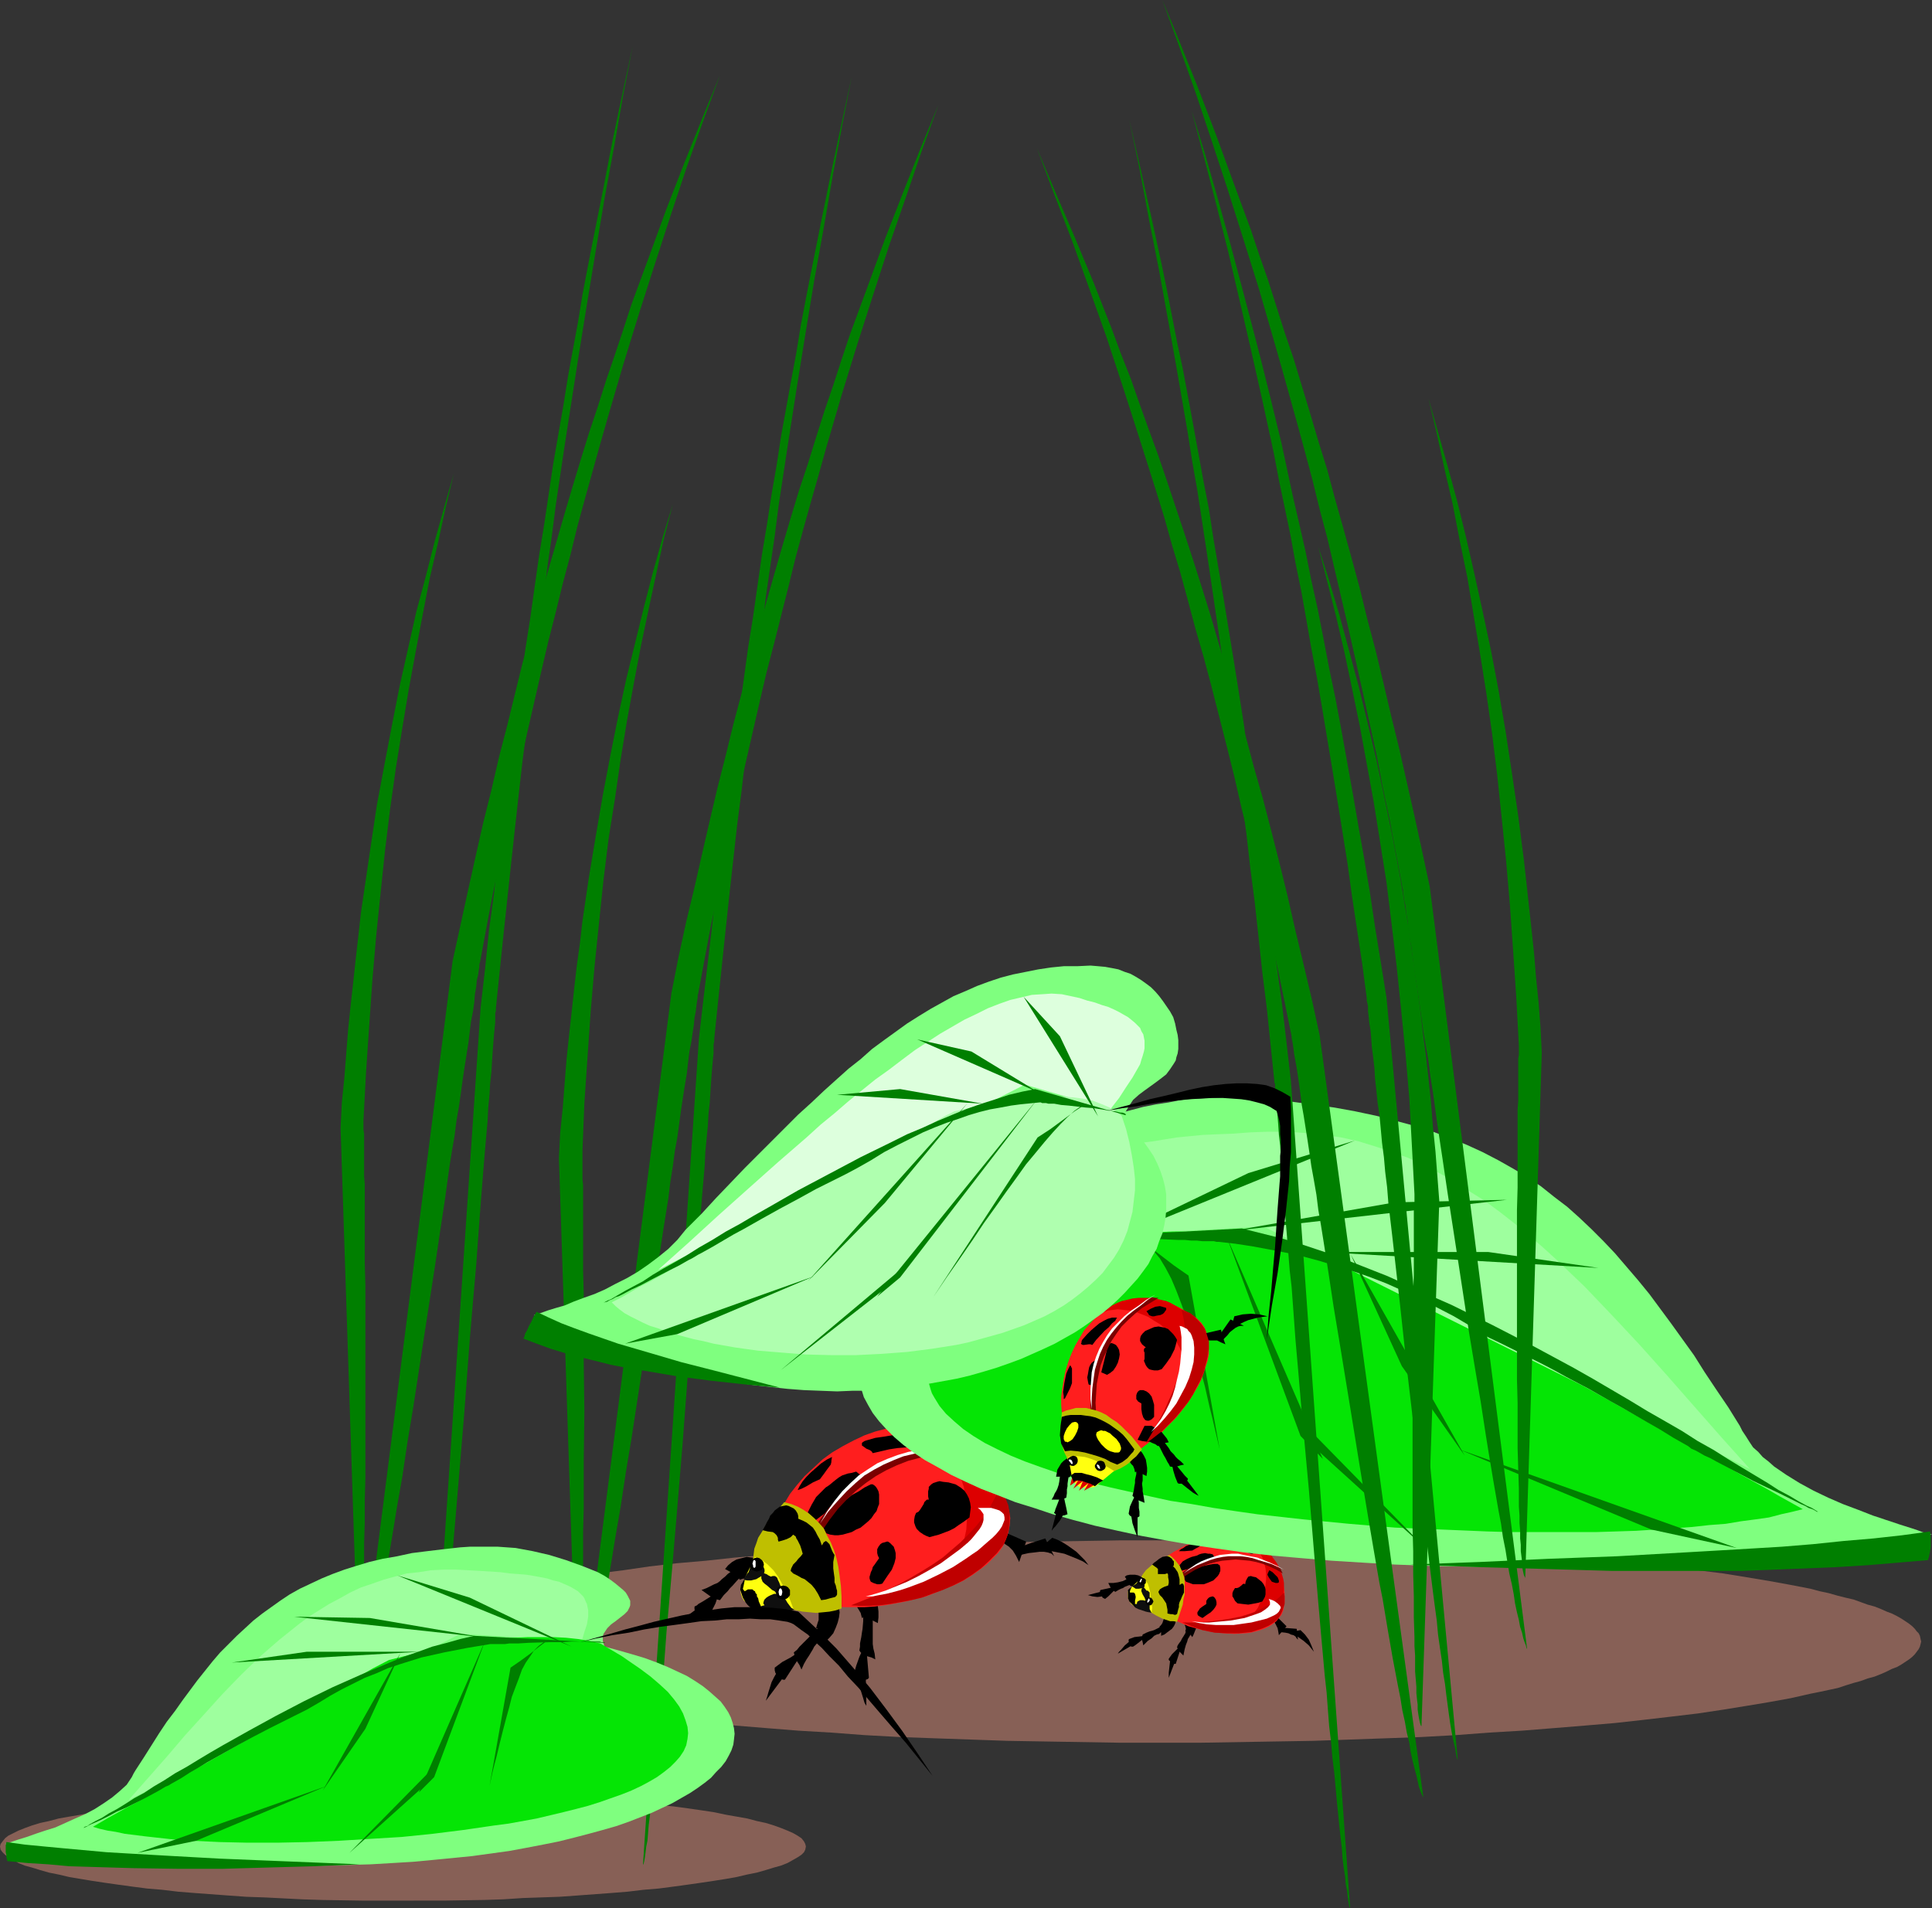 <?xml version="1.0" encoding="UTF-8" standalone="no"?>
<svg
   version="1.0"
   width="129.766mm"
   height="128.174mm"
   id="svg172"
   sodipodi:docname="Ladybugs.wmf"
   xmlns:inkscape="http://www.inkscape.org/namespaces/inkscape"
   xmlns:sodipodi="http://sodipodi.sourceforge.net/DTD/sodipodi-0.dtd"
   xmlns="http://www.w3.org/2000/svg"
   xmlns:svg="http://www.w3.org/2000/svg">
  <rect width="100%" height="100%" fill="#333333" stroke="none"/>
  <sodipodi:namedview
     id="namedview172"
     pagecolor="#ffffff"
     bordercolor="#000000"
     borderopacity="0.25"
     inkscape:showpageshadow="2"
     inkscape:pageopacity="0.0"
     inkscape:pagecheckerboard="0"
     inkscape:deskcolor="#d1d1d1"
     inkscape:document-units="mm" />
  <defs
     id="defs1">
    <pattern
       id="WMFhbasepattern"
       patternUnits="userSpaceOnUse"
       width="6"
       height="6"
       x="0"
       y="0" />
  </defs>
  <path
     style="fill:#876056;fill-opacity:1;fill-rule:evenodd;stroke:none"
     d="m 102.293,455.027 10.504,0.162 10.181,0.162 4.848,0.162 4.848,0.162 4.686,0.162 4.686,0.323 4.525,0.162 4.363,0.323 4.363,0.323 4.04,0.485 4.04,0.323 3.878,0.485 3.717,0.323 3.555,0.485 3.394,0.485 3.232,0.485 3.07,0.646 2.747,0.485 2.747,0.485 2.424,0.646 2.262,0.485 2.101,0.646 1.778,0.646 1.616,0.646 1.454,0.646 1.131,0.646 0.97,0.646 0.646,0.808 0.323,0.646 0.162,0.646 -0.162,0.808 -0.323,0.646 -0.646,0.646 -0.97,0.646 -1.131,0.646 -1.454,0.808 -1.616,0.646 -1.778,0.485 -2.101,0.646 -2.262,0.646 -2.424,0.485 -2.747,0.646 -2.747,0.485 -3.07,0.485 -3.232,0.485 -3.394,0.485 -3.555,0.485 -3.717,0.485 -3.878,0.323 -4.04,0.485 -4.04,0.323 -4.363,0.323 -4.363,0.323 -4.525,0.323 -4.686,0.162 -4.686,0.162 -4.848,0.323 -4.848,0.162 -10.181,0.162 H 102.293 91.95 l -10.181,-0.162 -5.01,-0.162 -9.534,-0.485 -4.686,-0.162 -4.525,-0.323 -4.363,-0.323 -4.363,-0.323 -4.04,-0.323 -4.04,-0.485 -3.878,-0.323 -3.717,-0.485 -3.555,-0.485 -3.394,-0.485 -3.232,-0.485 -2.909,-0.485 -2.909,-0.485 -2.747,-0.646 -2.424,-0.485 -2.262,-0.646 -2.101,-0.646 -1.778,-0.485 L 4.686,472.963 3.394,472.155 2.101,471.509 1.293,470.862 0.646,470.216 0.162,469.57 0,468.762 l 0.162,-0.646 0.485,-0.646 0.646,-0.808 0.808,-0.646 1.293,-0.646 1.293,-0.646 1.616,-0.646 1.778,-0.646 2.101,-0.646 2.262,-0.485 2.424,-0.646 2.747,-0.485 2.909,-0.485 2.909,-0.646 3.232,-0.485 3.394,-0.485 3.555,-0.485 3.717,-0.323 3.878,-0.485 4.04,-0.323 4.04,-0.485 4.363,-0.323 4.363,-0.323 4.525,-0.162 4.686,-0.323 9.534,-0.323 5.01,-0.162 10.181,-0.162 z"
     id="path1" />
  <path
     style="fill:#876056;fill-opacity:1;fill-rule:evenodd;stroke:none"
     d="m 294.596,391.039 h 9.858 l 9.696,0.162 9.696,0.162 9.534,0.162 9.373,0.323 9.05,0.323 9.05,0.485 8.726,0.485 8.565,0.485 8.242,0.485 8.08,0.646 7.918,0.646 7.595,0.808 7.272,0.646 6.949,0.808 6.787,0.97 6.464,0.808 5.979,0.97 5.818,0.97 5.333,0.97 5.01,0.97 2.424,0.646 2.262,0.485 2.262,0.646 1.939,0.485 2.101,0.485 1.778,0.646 1.778,0.646 1.778,0.485 1.616,0.646 1.454,0.646 1.293,0.485 1.293,0.646 1.131,0.646 0.97,0.646 0.97,0.646 0.808,0.646 0.646,0.646 0.485,0.646 0.485,0.485 0.323,0.646 0.162,0.808 0.162,0.646 -0.162,0.646 -0.162,0.646 -0.323,0.646 -0.485,0.646 -0.485,0.646 -0.646,0.646 -0.808,0.646 -0.97,0.646 -0.97,0.646 -1.131,0.646 -1.293,0.485 -1.293,0.646 -1.454,0.646 -1.616,0.646 -1.778,0.485 -1.778,0.646 -1.778,0.485 -2.101,0.646 -1.939,0.646 -2.262,0.485 -2.262,0.485 -2.424,0.485 -5.01,1.131 -5.333,0.97 -5.818,0.97 -5.979,0.97 -6.464,0.97 -6.787,0.808 -6.949,0.808 -7.272,0.808 -7.595,0.646 -7.918,0.646 -8.08,0.646 -8.242,0.485 -8.565,0.646 -8.726,0.485 -9.05,0.323 -9.05,0.323 -9.373,0.323 -9.534,0.162 -9.696,0.162 -9.696,0.162 h -9.858 -10.019 l -9.696,-0.162 -9.696,-0.162 -9.534,-0.162 -9.211,-0.323 -9.211,-0.323 -8.888,-0.323 -8.888,-0.485 -8.565,-0.646 -8.242,-0.485 -8.08,-0.646 -7.918,-0.646 -7.434,-0.646 -7.434,-0.808 -6.949,-0.808 -6.626,-0.808 -6.464,-0.97 -6.141,-0.97 -5.656,-0.97 -5.333,-0.97 -5.171,-1.131 -2.262,-0.485 -2.424,-0.485 -2.101,-0.485 -2.101,-0.646 -1.939,-0.646 -1.939,-0.485 -1.778,-0.646 -1.616,-0.485 -1.616,-0.646 -1.454,-0.646 -1.454,-0.646 -1.131,-0.485 -1.131,-0.646 -0.97,-0.646 -0.97,-0.646 -0.808,-0.646 -0.808,-0.646 -0.485,-0.646 -0.323,-0.646 -0.323,-0.646 -0.323,-0.646 v -0.646 -0.646 l 0.323,-0.808 0.323,-0.646 0.323,-0.485 0.485,-0.646 0.808,-0.646 0.808,-0.646 0.97,-0.646 0.97,-0.646 1.131,-0.646 1.131,-0.646 1.454,-0.485 1.454,-0.646 1.616,-0.646 1.616,-0.485 1.778,-0.646 1.939,-0.646 1.939,-0.485 2.101,-0.485 2.101,-0.646 2.424,-0.485 2.262,-0.646 5.171,-0.97 5.333,-0.97 5.656,-0.97 6.141,-0.97 6.464,-0.808 6.626,-0.97 6.949,-0.808 7.434,-0.646 7.434,-0.808 7.918,-0.646 8.08,-0.646 8.242,-0.485 8.565,-0.485 8.888,-0.485 8.888,-0.485 9.211,-0.323 9.211,-0.323 9.534,-0.162 9.696,-0.162 9.696,-0.162 z"
     id="path2" />
  <path
     style="fill:#000000;fill-opacity:1;fill-rule:evenodd;stroke:none"
     d="m 254.197,388.615 6.302,2.747 -1.778,5.171 -0.808,-1.616 -0.808,-1.293 -0.97,-0.97 -0.97,-0.646 -0.97,-0.646 -0.97,-0.323 -1.293,-0.162 -0.97,-0.162 z"
     id="path3" />
  <path
     style="fill:#000000;fill-opacity:1;fill-rule:evenodd;stroke:none"
     d="m 214.443,404.774 0.646,0.808 0.646,0.485 1.293,1.131 0.485,0.646 0.485,0.808 0.485,0.808 0.323,1.293 0.323,-0.162 h 0.485 0.485 l 0.323,0.162 1.131,0.646 1.293,0.646 0.162,-1.454 v -1.454 l -0.162,-1.454 -0.323,-1.454 -0.646,-1.293 -0.646,-1.131 -0.808,-0.808 -0.485,-0.323 -0.485,-0.162 z"
     id="path4" />
  <path
     style="fill:#000000;fill-opacity:1;fill-rule:evenodd;stroke:none"
     d="m 219.776,416.731 -0.646,1.777 -0.97,2.101 -0.808,2.262 -0.646,2.262 0.323,0.485 0.485,0.485 0.646,0.162 0.485,0.162 h 0.646 0.485 l 0.485,-0.162 0.323,-0.323 z"
     id="path5" />
  <path
     style="fill:#000000;fill-opacity:1;fill-rule:evenodd;stroke:none"
     d="m 219.129,408.975 v 2.585 l -0.162,1.939 -0.162,0.97 -0.162,1.131 -0.323,1.616 v 0.808 l -0.162,0.97 0.323,0.485 0.485,0.323 1.131,0.646 1.131,0.323 0.97,0.485 -0.162,-1.454 -0.323,-1.293 -0.162,-1.131 v -0.97 -0.97 -1.939 -0.97 -0.97 -0.97 l -0.162,-1.131 -1.131,-0.323 z"
     id="path6" />
  <path
     style="fill:#000000;fill-opacity:1;fill-rule:evenodd;stroke:none"
     d="m 217.837,423.679 -0.162,0.97 v 1.293 l 0.323,1.293 0.323,1.293 0.808,2.585 0.323,1.131 0.485,0.808 -0.162,-7.918 -0.97,-0.808 -0.485,-0.323 z"
     id="path7" />
  <path
     style="fill:#000000;fill-opacity:1;fill-rule:evenodd;stroke:none"
     d="m 194.889,401.865 -1.778,-0.323 -0.808,-0.323 -0.646,-0.323 -0.97,-0.162 h -0.97 -0.97 l -0.97,0.323 -0.162,-0.323 -0.162,-0.323 -0.485,-0.323 -0.323,-0.323 -0.646,-0.323 -0.485,-0.323 -1.454,-0.808 0.808,-0.97 0.97,-0.808 1.131,-0.646 1.293,-0.323 1.293,-0.323 1.293,0.162 1.131,0.162 0.97,0.646 z"
     id="path8" />
  <path
     style="fill:#000000;fill-opacity:1;fill-rule:evenodd;stroke:none"
     d="m 183.093,403.319 -0.808,1.777 -0.646,1.939 -0.97,1.939 -0.485,0.97 -0.646,0.97 -0.485,-0.162 -0.646,-0.162 -0.646,-0.485 -0.646,-0.323 -0.323,-0.646 -0.485,-0.485 v -0.323 -0.485 0 l 0.323,-0.162 0.323,-0.162 0.323,-0.323 1.131,-0.646 2.586,-1.616 1.131,-0.808 0.646,-0.485 0.162,-0.162 z"
     id="path9" />
  <path
     style="fill:#000000;fill-opacity:1;fill-rule:evenodd;stroke:none"
     d="m 188.749,399.926 -0.97,0.646 -0.646,0.646 -1.131,1.293 -0.646,0.646 -0.646,0.808 -0.97,0.97 -0.485,0.646 -0.485,0.646 -0.646,-0.162 -0.646,-0.323 -1.131,-0.485 -1.131,-0.808 -1.131,-0.808 1.293,-0.485 0.97,-0.485 0.97,-0.485 0.808,-0.323 0.646,-0.485 0.485,-0.485 0.808,-0.646 0.646,-0.646 0.646,-0.485 0.646,-0.485 0.97,-0.485 z"
     id="path10" />
  <path
     style="fill:#000000;fill-opacity:1;fill-rule:evenodd;stroke:none"
     d="m 179.861,408.975 -0.646,0.808 -0.97,0.485 -0.97,0.485 -1.131,0.485 -1.131,0.323 -1.131,0.323 -1.131,0.162 -0.97,0.162 5.656,-4.201 0.485,0.162 0.646,0.323 z"
     id="path11" />
  <path
     style="fill:#000000;fill-opacity:1;fill-rule:evenodd;stroke:none"
     d="m 207.171,405.905 0.162,0.97 0.162,0.808 0.323,1.777 v 0.808 0.97 l -0.323,0.97 -0.323,1.131 h 0.323 l 0.323,0.162 0.485,0.808 0.646,1.131 0.646,1.293 0.97,-0.97 0.97,-1.131 0.646,-1.454 0.485,-1.293 0.323,-1.293 0.162,-1.293 -0.162,-1.131 -0.162,-0.646 -0.323,-0.485 z"
     id="path12" />
  <path
     style="fill:#000000;fill-opacity:1;fill-rule:evenodd;stroke:none"
     d="m 204.262,418.67 -1.616,0.97 -0.97,0.485 -0.97,0.646 -2.101,1.131 -1.939,1.454 v 0.646 l 0.162,0.646 0.323,0.485 0.323,0.646 0.485,0.323 0.485,0.162 0.323,0.162 h 0.485 z"
     id="path13" />
  <path
     style="fill:#000000;fill-opacity:1;fill-rule:evenodd;stroke:none"
     d="m 208.464,412.207 -0.808,0.97 -0.646,0.97 -1.454,1.293 -0.808,0.808 -0.808,0.808 -0.97,0.97 -0.646,0.808 -0.808,0.646 0.162,0.646 v 0.485 l 0.646,1.131 0.646,0.97 0.485,1.131 0.646,-1.454 0.646,-1.131 0.646,-0.97 0.485,-0.808 0.485,-0.808 0.323,-0.646 0.808,-0.97 0.646,-0.808 0.646,-0.646 0.646,-0.808 0.485,-0.97 -0.646,-0.97 z"
     id="path14" />
  <path
     style="fill:#000000;fill-opacity:1;fill-rule:evenodd;stroke:none"
     d="m 198.445,422.871 -0.646,0.808 -0.646,0.97 -0.646,1.131 -0.646,1.293 -0.808,2.585 -0.323,1.131 -0.323,0.97 4.848,-6.463 -0.323,-1.131 z"
     id="path15" />
  <path
     style="fill:#ff1e1e;fill-opacity:1;fill-rule:evenodd;stroke:none"
     d="m 199.576,402.673 1.131,1.293 1.454,0.97 1.616,0.808 1.939,0.808 1.939,0.485 2.101,0.485 2.424,0.323 2.262,0.162 h 2.424 2.586 l 2.586,-0.162 2.586,-0.323 2.747,-0.485 2.586,-0.485 2.586,-0.646 2.586,-0.646 2.424,-0.97 2.424,-0.97 2.424,-0.97 2.262,-1.131 2.101,-1.293 1.778,-1.293 1.939,-1.454 1.454,-1.454 1.454,-1.454 1.131,-1.616 0.808,-1.777 0.646,-1.777 0.323,-1.777 0.162,-1.939 -0.323,-1.939 -0.646,-2.101 -0.808,-1.939 -0.808,-1.939 -0.97,-1.939 -0.97,-1.616 -1.131,-1.454 -1.131,-1.454 -1.131,-1.293 -1.131,-1.293 -1.293,-1.131 -1.131,-0.97 -1.293,-0.808 -1.293,-0.808 -1.454,-0.646 -1.293,-0.485 -1.454,-0.646 -1.293,-0.323 -2.909,-0.485 -2.909,-0.162 -2.909,0.162 -2.909,0.485 -3.07,0.808 -2.747,0.97 -2.747,1.293 -2.747,1.454 -2.747,1.616 -2.424,1.777 -2.262,2.101 -2.262,2.101 -1.939,2.262 -1.778,2.262 -1.454,2.424 -1.293,2.424 -0.97,2.424 -0.646,2.424 -0.485,2.424 v 2.424 l 0.162,1.293 0.162,1.131 0.323,1.131 0.485,1.131 0.485,1.131 0.646,1.131 0.646,0.97 z"
     id="path16" />
  <path
     style="fill:#000000;fill-opacity:1;fill-rule:evenodd;stroke:none"
     d="m 221.553,368.901 -0.323,-0.485 -0.485,-0.323 -0.808,-0.323 -0.646,-0.485 -0.485,-0.323 v -0.162 -0.162 -0.323 l 0.162,-0.162 0.485,-0.323 0.485,-0.162 2.262,-0.646 2.262,-0.323 1.939,-0.323 h 1.778 l 1.616,0.162 1.616,0.323 1.293,0.646 1.293,0.808 v 0.162 l -0.162,0.162 -0.323,0.162 -0.485,0.162 h -0.646 l -0.808,0.162 -1.616,0.323 -2.101,0.162 -2.101,0.323 -2.101,0.485 z"
     id="path17" />
  <path
     style="fill:#000000;fill-opacity:1;fill-rule:evenodd;stroke:none"
     d="m 205.07,383.929 0.97,-1.939 1.131,-1.939 1.616,-1.616 0.808,-0.808 0.97,-0.646 0.97,-0.808 0.808,-0.646 0.646,-0.485 0.808,-0.485 1.454,-0.485 0.97,-0.162 1.131,-0.323 0.808,0.646 0.97,0.485 0.808,0.485 0.323,0.323 0.162,0.323 -6.787,5.171 -6.949,5.171 -0.808,-1.131 z"
     id="path18" />
  <path
     style="fill:#000000;fill-opacity:1;fill-rule:evenodd;stroke:none"
     d="m 208.141,386.353 3.232,-2.909 3.232,-2.585 1.616,-1.293 1.778,-0.97 1.454,-0.97 1.616,-0.808 h 0.485 l 0.485,0.323 0.323,0.323 0.323,0.485 0.323,0.646 0.162,0.808 v 0.646 0.97 0.808 l -0.323,0.808 -0.323,0.97 -0.646,0.808 -0.646,0.97 -0.808,0.808 -0.97,0.808 -0.97,0.808 -1.131,0.485 -1.131,0.646 -1.131,0.323 -1.131,0.323 -1.131,0.162 h -0.97 l -1.131,-0.162 -0.97,-0.323 z"
     id="path19" />
  <path
     style="fill:#dd0000;fill-opacity:1;fill-rule:evenodd;stroke:none"
     d="m 231.411,362.276 1.616,0.485 1.616,0.646 1.454,0.97 1.616,1.293 1.454,1.454 1.454,1.616 1.293,1.939 0.97,2.101 0.97,2.262 0.808,2.424 0.485,2.585 0.323,2.585 v 2.909 l -0.162,2.747 -0.646,3.07 -0.323,1.616 -0.646,1.454 1.778,-1.454 3.878,-3.07 1.939,-1.616 0.808,-0.808 0.808,-0.97 0.485,-1.131 0.485,-1.131 0.323,-1.293 v -1.293 -1.616 l -0.323,-1.616 -0.323,-1.616 -0.646,-1.616 -0.808,-1.616 -0.97,-1.616 -1.131,-1.454 -1.131,-1.454 -1.454,-1.293 -1.616,-1.293 -1.616,-1.131 -1.616,-0.97 -1.778,-0.808 -1.939,-0.646 -1.778,-0.485 -1.939,-0.323 h -1.778 z"
     id="path20" />
  <path
     style="fill:#000000;fill-opacity:1;fill-rule:evenodd;stroke:none"
     d="m 243.693,370.84 -0.162,0.646 v 0.97 l 0.162,0.323 0.485,0.485 0.646,0.485 0.808,0.485 0.485,0.323 0.646,0.323 h 0.97 0.808 l 0.485,-0.162 0.485,-0.162 0.162,-0.323 0.162,-0.323 -0.162,-0.162 -0.162,-0.323 -0.485,-0.646 -0.646,-0.485 -0.646,-0.485 -0.646,-0.323 -1.778,-0.485 z"
     id="path21" />
  <path
     style="fill:#7a0000;fill-opacity:1;fill-rule:evenodd;stroke:none"
     d="m 204.747,391.685 1.778,-3.232 1.778,-2.909 2.101,-2.747 2.101,-2.424 2.262,-2.262 2.262,-2.101 2.586,-1.777 2.586,-1.616 2.747,-1.293 2.747,-1.131 3.07,-0.97 3.07,-0.646 3.394,-0.485 3.394,-0.323 h 3.555 l 3.717,0.162 0.485,0.485 0.485,0.323 0.485,0.323 0.485,0.485 -3.394,-0.323 -3.394,-0.162 -3.232,0.162 -3.07,0.323 -3.07,0.485 -3.07,0.808 -2.909,1.131 -2.747,1.293 -2.586,1.454 -2.586,1.777 -2.424,1.939 -2.424,2.262 -2.262,2.424 -2.101,2.747 -2.101,3.07 -1.939,3.07 z"
     id="path22" />
  <path
     style="fill:#bfbf00;fill-opacity:1;fill-rule:evenodd;stroke:none"
     d="m 199.091,381.344 1.778,0.485 1.616,0.646 1.454,0.808 1.454,0.97 1.293,1.131 1.293,1.293 1.131,1.293 0.808,1.777 0.97,1.777 0.808,1.939 0.646,2.101 0.485,2.262 0.323,2.262 0.323,2.585 0.162,2.747 v 2.909 l -1.454,0.485 -1.616,0.323 -1.616,0.162 -1.778,0.162 -1.616,-0.162 -1.778,-0.162 -1.616,-0.323 -1.454,-0.323 -1.454,-0.485 -1.293,-0.646 -1.293,-0.808 -0.97,-0.97 -0.808,-0.97 -0.485,-0.97 -0.323,-1.131 v -1.293 l -1.131,-0.97 -0.808,-0.97 -0.485,-1.131 -0.323,-1.131 -0.162,-1.293 0.162,-1.293 0.162,-1.293 0.485,-1.293 0.485,-1.454 0.808,-1.293 0.808,-1.293 0.808,-1.454 2.101,-2.585 z"
     id="path23" />
  <path
     style="fill:#ffff0f;fill-opacity:1;fill-rule:evenodd;stroke:none"
     d="m 191.657,395.24 -3.555,7.433 v 0 l -0.162,0.97 0.162,0.97 0.323,0.97 0.485,0.808 0.808,0.646 0.808,0.808 1.131,0.646 1.131,0.485 8.726,-0.323 -0.808,-2.101 -0.808,-2.101 -1.131,-1.939 -1.131,-2.101 -1.293,-1.777 -1.454,-1.454 -0.808,-0.646 -0.808,-0.646 -0.808,-0.323 z"
     id="path24" />
  <path
     style="fill:#0f0f0f;fill-opacity:1;fill-rule:evenodd;stroke:none"
     d="m 190.688,397.017 -0.162,0.646 -0.162,0.485 -0.323,0.97 -0.323,0.323 -0.323,0.485 -0.323,0.485 -0.323,0.646 0.97,0.162 h 0.97 l 0.646,-0.162 0.646,-0.162 0.808,-0.485 0.808,-0.485 0.162,-0.323 0.162,-0.162 0.162,-0.485 v -0.485 l -0.162,-0.485 -0.323,-0.485 -0.808,-0.485 -0.646,-0.323 h -0.485 -0.323 l -0.323,0.162 z"
     id="path25" />
  <path
     style="fill:#0f0f0f;fill-opacity:1;fill-rule:evenodd;stroke:none"
     d="m 193.273,399.926 v 0.808 l 0.323,0.808 0.485,0.485 0.646,0.485 1.293,1.131 0.646,0.323 0.485,0.646 h -0.646 l -0.808,0.323 -0.646,0.323 -0.485,0.323 -0.485,0.485 -0.162,0.323 -0.162,0.646 0.323,0.485 -0.646,0.162 -0.323,0.162 -0.162,0.162 v 0.323 0.162 l 0.323,0.323 0.323,0.162 0.485,0.162 0.646,0.162 0.646,0.162 h 0.808 0.97 0.97 l 1.131,-0.162 1.131,-0.323 1.293,-0.323 -0.808,-0.485 -0.485,-0.646 -0.485,-0.646 -0.485,-0.808 -0.646,-1.454 -0.485,-1.616 -0.485,-1.293 -0.323,-0.646 -0.162,-0.485 -0.323,-0.323 -0.323,-0.162 h -0.485 l -0.485,0.162 -0.646,-0.323 -0.485,-0.323 -0.485,-0.162 -0.323,-0.162 -0.646,-0.162 h -0.162 -0.162 l 0.162,0.162 0.162,0.323 z"
     id="path26" />
  <path
     style="fill:#000000;fill-opacity:1;fill-rule:evenodd;stroke:none"
     d="m 202.646,384.899 -0.162,-0.646 -0.485,-0.808 -0.485,-0.485 -0.646,-0.323 -0.646,-0.323 -0.646,-0.162 -0.808,0.162 -0.808,0.162 -0.646,0.485 -0.646,0.485 -0.485,0.646 -0.646,0.646 -0.323,0.808 -0.485,0.808 -0.485,0.97 -0.646,1.131 0.646,0.162 0.646,0.162 1.293,0.162 0.485,0.323 0.485,0.485 0.323,0.646 v 0.485 l 0.162,0.485 1.131,-0.323 0.97,-0.323 0.97,-0.485 0.646,-0.646 0.485,-0.808 0.485,-0.97 0.323,-1.293 z"
     id="path27" />
  <path
     style="fill:#000000;fill-opacity:1;fill-rule:evenodd;stroke:none"
     d="m 199.253,389.423 h 0.646 l 0.485,-0.162 0.485,0.162 0.485,0.162 0.646,0.485 0.162,0.485 0.323,0.485 0.323,0.646 0.323,0.646 0.323,0.97 0.323,1.131 -0.485,0.646 -0.646,0.646 -0.485,0.646 -0.808,0.808 -0.162,0.323 -0.323,0.646 -0.162,0.646 0.323,0.323 0.323,0.323 0.646,0.323 0.646,0.323 0.808,0.485 0.808,0.323 0.808,0.646 0.97,0.808 0.808,0.97 0.808,1.293 0.808,1.616 1.131,-0.162 1.131,-0.323 0.646,-0.162 0.646,-0.162 0.323,-0.323 0.162,-0.323 v -0.485 -0.485 l -0.162,-0.485 -0.162,-0.808 -0.323,-0.808 v -1.131 l -0.162,-1.131 -0.162,-1.293 v -1.616 l 0.323,-1.777 -0.323,-0.485 -0.323,-0.646 -0.646,-1.616 -0.485,-0.485 -0.162,-0.162 -0.323,-0.162 -0.162,0.162 -0.323,0.162 -0.162,0.323 -0.323,0.485 -0.485,-1.454 -0.646,-1.131 -0.485,-0.97 -0.646,-0.97 -0.808,-0.646 -0.808,-0.646 -0.97,-0.485 -1.131,-0.485 -0.162,0.323 -0.485,0.485 -0.97,1.131 -0.97,1.131 -0.485,0.485 z"
     id="path28" />
  <path
     style="fill:#bf0000;fill-opacity:1;fill-rule:evenodd;stroke:none"
     d="m 253.873,377.627 -1.293,2.585 -1.293,2.424 -1.616,2.424 -1.778,2.262 -1.939,2.101 -2.101,2.101 -2.262,1.939 -2.262,1.939 -2.586,1.777 -2.586,1.616 -2.747,1.616 -2.909,1.616 -2.909,1.454 -3.07,1.454 -3.232,1.293 -3.232,1.293 2.262,0.162 h 2.424 l 2.586,-0.162 2.586,-0.323 2.747,-0.485 2.586,-0.485 2.747,-0.646 2.586,-0.97 2.747,-0.97 2.586,-1.131 2.586,-1.293 2.262,-1.454 2.262,-1.616 2.101,-1.939 1.939,-1.939 1.778,-2.262 0.808,-1.939 0.485,-2.101 0.162,-1.939 v -1.939 l -0.323,-1.939 -0.646,-1.616 -0.646,-1.616 z"
     id="path29" />
  <path
     style="fill:#000000;fill-opacity:1;fill-rule:evenodd;stroke:none"
     d="m 242.561,376.819 -1.778,-0.485 -1.454,-0.162 -0.808,-0.162 -0.646,0.162 -0.485,0.162 -0.485,0.162 -0.485,0.323 -0.323,0.323 -0.323,0.323 v 0.485 l -0.162,0.646 v 0.646 0.646 l 0.162,0.808 h -0.485 l -0.323,0.323 -0.323,0.323 -0.162,0.485 -0.808,1.293 -0.485,0.646 -0.646,0.323 -0.323,0.808 -0.162,0.97 v 0.646 l 0.323,0.97 0.323,0.646 0.808,0.808 0.97,0.646 0.646,0.323 0.808,0.323 2.424,-0.646 2.586,-0.97 1.293,-0.646 1.131,-0.808 1.454,-0.97 1.293,-0.97 0.162,-1.293 0.162,-1.293 -0.162,-1.131 -0.323,-1.131 -0.485,-0.97 -0.646,-0.97 -0.97,-0.808 z"
     id="path30" />
  <path
     style="fill:#000000;fill-opacity:1;fill-rule:evenodd;stroke:none"
     d="m 225.432,391.362 h -0.323 l -0.485,0.162 -0.646,0.162 -0.485,0.323 -0.485,0.646 -0.323,0.646 v 0.485 0.485 l 0.162,0.646 0.323,0.646 -1.131,1.616 -0.485,0.646 -0.162,0.646 -0.323,0.646 -0.162,0.646 -0.162,0.485 v 0.485 l 0.162,0.485 0.162,0.323 0.323,0.162 0.323,0.162 0.485,0.162 0.485,0.162 h 0.646 l 0.646,-0.162 1.293,-1.939 1.131,-1.616 0.646,-1.616 0.162,-0.646 0.162,-0.646 v -0.646 -0.646 l -0.162,-0.646 -0.162,-0.485 -0.162,-0.485 -0.485,-0.485 -0.485,-0.485 z"
     id="path31" />
  <path
     style="fill:#000000;fill-opacity:1;fill-rule:evenodd;stroke:none"
     d="m 202.485,378.273 0.485,-0.162 0.485,-0.162 0.646,-0.323 0.646,-0.323 1.616,-0.97 1.778,-0.808 0.485,-0.646 0.485,-0.646 0.808,-1.131 0.485,-0.646 0.485,-0.646 0.162,-0.646 v -0.323 l 0.162,-0.97 -1.293,0.646 -1.454,0.97 -1.293,1.131 -1.293,1.131 -1.131,1.131 -0.97,1.131 -0.808,1.293 z"
     id="path32" />
  <path
     style="fill:#ffffff;fill-opacity:1;fill-rule:evenodd;stroke:none"
     d="m 219.776,405.258 1.293,-0.323 1.131,-0.323 2.586,-0.808 2.747,-1.131 2.747,-1.131 2.909,-1.454 2.909,-1.616 2.747,-1.616 2.424,-1.777 2.424,-1.777 2.101,-1.777 0.808,-0.808 0.808,-0.97 0.646,-0.808 0.646,-0.808 0.485,-0.808 0.323,-0.808 0.162,-0.646 v -0.808 -0.646 l -0.323,-0.485 -0.485,-0.646 -0.646,-0.485 h 1.939 1.454 l 1.131,0.323 0.97,0.323 0.646,0.485 0.485,0.485 0.162,0.808 v 0.646 l -0.323,0.808 -0.323,0.808 -0.646,0.97 -0.808,0.97 -0.97,0.97 -1.131,0.97 -1.293,1.131 -1.293,1.131 -1.454,0.97 -1.616,1.131 -3.232,2.101 -3.717,1.939 -3.717,1.777 -3.878,1.454 -1.939,0.646 -1.778,0.485 -1.939,0.485 -1.778,0.323 -1.616,0.323 z"
     id="path33" />
  <path
     style="fill:#ffffff;fill-opacity:1;fill-rule:evenodd;stroke:none"
     d="m 208.141,386.838 1.778,-3.07 1.939,-2.747 1.939,-2.424 2.101,-2.101 2.101,-1.939 2.424,-1.616 2.262,-1.454 2.586,-1.131 2.586,-0.97 2.747,-0.808 2.909,-0.485 2.909,-0.485 3.07,-0.162 h 3.232 l 3.394,0.162 3.555,0.323 -3.232,-0.162 h -3.07 l -3.07,0.162 -2.747,0.162 -2.909,0.323 -2.586,0.646 -2.747,0.646 -2.424,0.97 -2.586,1.131 -2.424,1.293 -2.424,1.454 -2.262,1.939 -2.262,2.101 -2.262,2.424 -2.424,2.747 z"
     id="path34" />
  <path
     style="fill:#000000;fill-opacity:1;fill-rule:evenodd;stroke:none"
     d="m 189.072,401.057 -0.162,0.808 -0.162,0.808 -0.162,0.646 0.162,0.323 0.323,0.323 0.808,-0.485 h 0.485 0.323 0.323 l 0.323,0.323 0.323,0.162 0.162,0.485 0.323,0.323 v 0.485 l 0.323,0.485 0.162,0.808 0.646,1.454 0.323,0.808 0.485,0.485 -2.747,-0.808 -0.646,-0.323 -0.485,-0.323 -0.485,-0.485 -0.485,-0.646 -0.646,-1.131 -0.485,-1.454 -0.162,-0.485 v -0.323 l 0.162,-0.97 0.485,-0.808 0.162,-0.323 z"
     id="path35" />
  <path
     style="fill:#000000;fill-opacity:1;fill-rule:evenodd;stroke:none"
     d="m 192.142,395.402 0.646,0.162 0.646,0.485 0.323,0.485 0.162,0.646 -0.162,0.808 -0.323,0.485 -0.646,0.323 -0.646,0.162 -0.646,-0.162 -0.646,-0.323 -0.485,-0.485 v -0.808 -0.646 l 0.485,-0.485 0.646,-0.485 z"
     id="path36" />
  <path
     style="fill:#ffffff;fill-opacity:1;fill-rule:evenodd;stroke:none"
     d="m 191.496,396.048 h -0.162 l -0.162,0.323 -0.162,0.646 0.162,0.323 v 0.323 l 0.162,0.323 h 0.162 0.162 l 0.162,-0.323 v -0.323 -0.323 -0.646 l -0.162,-0.323 z"
     id="path37" />
  <path
     style="fill:#000000;fill-opacity:1;fill-rule:evenodd;stroke:none"
     d="m 198.768,402.511 0.808,0.162 0.485,0.323 0.485,0.646 v 0.646 0.646 l -0.485,0.646 -0.485,0.323 -0.808,0.162 -0.646,-0.162 -0.646,-0.323 -0.323,-0.646 -0.162,-0.646 0.162,-0.646 0.323,-0.646 0.646,-0.323 z"
     id="path38" />
  <path
     style="fill:#ffffff;fill-opacity:1;fill-rule:evenodd;stroke:none"
     d="m 198.121,403.158 -0.162,0.162 -0.162,0.162 -0.162,0.646 0.162,0.808 0.162,0.162 h 0.162 0.162 l 0.162,-0.162 0.162,-0.808 -0.162,-0.646 -0.162,-0.162 z"
     id="path39" />
  <path
     style="fill:#000000;fill-opacity:1;fill-rule:evenodd;stroke:none"
     d="m 258.237,392.978 3.555,-1.293 3.555,-1.131 2.262,4.524 -0.646,-0.646 -0.97,-0.323 -0.97,-0.162 h -1.131 l -1.293,0.162 -1.454,0.162 -1.454,0.323 -1.454,0.485 z"
     id="path40" />
  <path
     style="fill:#000000;fill-opacity:1;fill-rule:evenodd;stroke:none"
     d="m 264.377,392.655 2.747,-2.262 1.293,0.485 1.293,0.646 1.293,0.808 1.131,0.808 1.131,0.808 1.131,1.131 0.97,0.97 0.97,1.293 -1.454,-0.97 -1.454,-0.646 -1.616,-0.646 -1.616,-0.646 -1.616,-0.323 -1.616,-0.323 -1.616,-0.162 h -1.778 z"
     id="path41" />
  <path
     style="fill:#000000;fill-opacity:1;fill-rule:evenodd;stroke:none"
     d="m 323.846,410.106 2.747,2.747 -1.939,2.262 -0.162,-0.97 -0.162,-0.808 -0.323,-0.646 -0.323,-0.646 -0.323,-0.485 -0.646,-0.485 -0.97,-0.485 z"
     id="path42" />
  <path
     style="fill:#000000;fill-opacity:1;fill-rule:evenodd;stroke:none"
     d="m 299.929,410.106 0.323,0.97 0.323,0.808 0.323,0.97 0.162,0.646 -0.162,0.646 h 0.323 l 0.485,0.323 0.162,0.162 0.323,0.323 0.485,0.646 0.323,-0.646 0.323,-0.808 0.323,-0.808 v -0.808 -0.808 l -0.162,-0.646 -0.162,-0.646 -0.485,-0.485 z"
     id="path43" />
  <path
     style="fill:#000000;fill-opacity:1;fill-rule:evenodd;stroke:none"
     d="m 300.091,417.377 -0.808,0.808 -0.808,0.808 -0.97,0.97 -0.808,1.131 v 0.323 l 0.323,0.323 0.485,0.485 0.485,0.162 h 0.323 0.162 z"
     id="path44" />
  <path
     style="fill:#000000;fill-opacity:1;fill-rule:evenodd;stroke:none"
     d="m 301.384,413.338 -0.323,0.646 -0.162,0.646 -0.485,0.808 -0.323,0.485 -0.323,0.646 -0.485,0.646 -0.323,0.485 -0.162,0.485 0.323,0.646 0.323,0.485 0.485,0.485 0.485,0.485 0.162,-0.808 0.162,-0.808 0.323,-1.131 0.323,-0.808 0.162,-0.646 0.323,-0.485 0.162,-0.323 0.162,-0.162 0.162,-0.646 0.162,-0.646 z"
     id="path45" />
  <path
     style="fill:#000000;fill-opacity:1;fill-rule:evenodd;stroke:none"
     d="m 297.667,420.447 -0.323,0.646 -0.323,0.646 -0.162,1.454 -0.162,1.454 v 1.293 l 1.616,-4.201 -0.323,-0.646 z"
     id="path46" />
  <path
     style="fill:#000000;fill-opacity:1;fill-rule:evenodd;stroke:none"
     d="m 290.233,404.45 -0.646,-0.485 -0.808,-0.646 -0.97,-0.485 -0.485,-0.162 -0.485,-0.162 v -0.323 l -0.323,-0.646 -0.485,-0.485 -0.485,-0.808 0.485,-0.323 0.808,-0.162 h 0.646 0.646 l 0.808,0.162 0.646,0.323 0.485,0.323 0.485,0.646 z"
     id="path47" />
  <path
     style="fill:#000000;fill-opacity:1;fill-rule:evenodd;stroke:none"
     d="m 283.769,402.673 -0.646,0.808 -0.808,0.808 -0.97,0.97 -0.808,0.646 -0.323,-0.162 -0.323,-0.162 -0.323,-0.808 -0.323,-0.646 v -0.323 l 0.162,-0.162 z"
     id="path48" />
  <path
     style="fill:#000000;fill-opacity:1;fill-rule:evenodd;stroke:none"
     d="m 287.486,402.188 -0.646,0.162 -0.485,0.162 -0.808,0.323 -0.485,0.323 -0.485,0.162 -0.646,0.323 -0.808,0.485 -0.646,-0.485 -0.485,-0.485 -0.646,-1.293 h 0.646 0.646 l 1.131,-0.162 0.646,-0.162 0.646,-0.162 0.97,-0.485 h 0.323 0.646 l 0.162,0.323 0.162,0.323 z"
     id="path49" />
  <path
     style="fill:#000000;fill-opacity:1;fill-rule:evenodd;stroke:none"
     d="m 281.022,404.935 -0.485,0.323 h -0.646 l -1.293,0.162 -1.293,-0.162 -1.131,-0.323 3.717,-0.97 0.646,0.485 z"
     id="path50" />
  <path
     style="fill:#000000;fill-opacity:1;fill-rule:evenodd;stroke:none"
     d="m 295.889,409.136 -0.485,1.939 -0.323,0.97 -0.323,0.485 -0.485,0.485 0.323,0.162 v 0.646 l 0.162,0.646 v 0.808 l 0.808,-0.323 0.646,-0.485 0.646,-0.485 0.646,-0.485 0.485,-0.646 0.323,-0.646 0.162,-0.646 v -0.646 z"
     id="path51" />
  <path
     style="fill:#000000;fill-opacity:1;fill-rule:evenodd;stroke:none"
     d="m 291.688,415.115 -1.131,0.162 -2.586,0.323 -1.293,0.485 -0.162,0.162 v 0.323 l 0.162,0.808 0.323,0.485 0.162,0.162 h 0.323 v 0 h 0.162 l 0.485,-0.323 0.646,-0.485 0.808,-0.646 0.646,-0.485 0.808,-0.485 0.485,-0.323 z"
     id="path52" />
  <path
     style="fill:#000000;fill-opacity:1;fill-rule:evenodd;stroke:none"
     d="m 295.243,412.53 -0.646,0.485 -0.646,0.323 -0.97,0.485 -0.485,0.162 -0.646,0.162 -0.808,0.323 -0.97,0.485 -0.162,0.646 v 0.646 l 0.162,0.646 0.162,0.808 0.646,-0.646 0.485,-0.485 0.97,-0.646 0.646,-0.646 0.646,-0.323 0.646,-0.162 0.323,-0.323 0.485,-0.323 0.485,-0.323 -0.162,-0.646 z"
     id="path53" />
  <path
     style="fill:#000000;fill-opacity:1;fill-rule:evenodd;stroke:none"
     d="m 287.809,416.085 -0.646,0.323 -0.485,0.323 -1.131,0.97 -0.97,1.131 -0.485,0.485 -0.323,0.485 3.878,-2.262 z"
     id="path54" />
  <path
     style="fill:#ff1e1e;fill-opacity:1;fill-rule:evenodd;stroke:none"
     d="m 292.496,405.905 0.485,0.808 0.485,0.808 0.646,0.808 0.808,0.808 0.808,0.646 1.131,0.808 1.131,0.646 1.131,0.485 2.586,1.131 2.909,0.808 2.909,0.646 2.909,0.323 2.909,0.162 2.909,-0.162 1.293,-0.162 1.293,-0.323 1.131,-0.323 1.293,-0.485 0.97,-0.485 0.97,-0.646 0.808,-0.646 0.646,-0.808 0.646,-0.808 0.485,-1.131 0.162,-0.97 0.162,-1.131 v -2.424 l -0.323,-2.262 -0.485,-2.101 -0.646,-1.777 -0.97,-1.454 -0.97,-1.454 -1.131,-1.293 -1.293,-0.97 -1.293,-0.808 -1.454,-0.808 -1.616,-0.485 -1.616,-0.323 -1.616,-0.323 h -1.778 -1.616 l -1.778,0.323 -1.778,0.162 -1.616,0.485 -1.616,0.485 -1.616,0.646 -1.454,0.808 -1.454,0.808 -1.293,0.808 -1.131,1.131 -0.97,0.97 -0.97,1.131 -0.646,1.293 -0.485,1.131 -0.323,1.454 -0.162,1.293 0.162,1.293 z"
     id="path55" />
  <path
     style="fill:#000000;fill-opacity:1;fill-rule:evenodd;stroke:none"
     d="m 311.08,392.978 v -0.323 l -0.323,-0.323 -0.485,-0.646 -0.162,-0.323 v -0.162 l 0.162,-0.162 h 0.323 l 0.323,-0.162 1.293,0.162 1.131,0.323 1.131,0.323 0.97,0.323 0.808,0.485 0.808,0.485 0.485,0.646 0.646,0.646 -0.162,0.162 h -0.162 -0.323 l -0.808,-0.323 -0.97,-0.162 -2.262,-0.485 -1.131,-0.323 z"
     id="path56" />
  <path
     style="fill:#000000;fill-opacity:1;fill-rule:evenodd;stroke:none"
     d="m 299.444,397.341 0.808,-0.97 1.131,-0.646 1.131,-0.485 1.293,-0.323 0.646,-0.323 0.485,-0.162 0.97,-0.162 0.808,0.162 h 0.485 l 0.646,0.162 0.323,0.485 0.485,0.323 0.323,0.646 v 0.323 l -9.211,2.424 -0.162,-0.646 z"
     id="path57" />
  <path
     style="fill:#000000;fill-opacity:1;fill-rule:evenodd;stroke:none"
     d="m 300.576,399.28 2.262,-0.808 2.101,-0.808 2.262,-0.485 0.97,-0.162 h 0.97 l 0.162,0.162 0.323,0.162 0.162,0.646 v 0.808 l -0.323,0.808 -0.323,0.485 -0.323,0.323 -0.808,0.808 -1.131,0.485 -1.293,0.485 h -1.454 -1.293 l -1.293,-0.485 -0.485,-0.162 -0.323,-0.485 z"
     id="path58" />
  <path
     style="fill:#dd0000;fill-opacity:1;fill-rule:evenodd;stroke:none"
     d="m 317.705,391.685 0.646,0.485 0.646,0.808 0.646,0.808 0.485,0.97 0.485,0.97 0.323,1.131 0.323,1.293 0.162,1.293 v 1.454 l -0.162,1.454 -0.162,1.293 -0.485,1.616 -0.646,1.454 -0.646,1.454 -0.97,1.293 -1.131,1.454 1.293,-0.485 1.131,-0.323 1.454,-0.323 1.293,-0.485 1.293,-0.646 0.485,-0.323 0.485,-0.485 0.323,-0.646 0.323,-0.646 0.323,-0.808 0.162,-0.97 0.162,-0.97 v -1.939 l -0.162,-0.97 -0.323,-1.131 -0.323,-0.97 -0.97,-1.939 -1.293,-1.777 -0.646,-0.808 -0.808,-0.646 -0.808,-0.646 -0.97,-0.646 -0.97,-0.323 z"
     id="path59" />
  <path
     style="fill:#000000;fill-opacity:1;fill-rule:evenodd;stroke:none"
     d="m 322.23,398.633 -0.323,0.646 -0.162,0.485 0.162,0.323 0.162,0.323 0.323,0.485 0.485,0.646 0.485,0.162 0.485,0.162 h 0.323 0.162 l 0.323,-0.162 v -0.162 -0.162 -0.162 l -0.323,-0.808 -0.646,-0.646 -0.646,-0.646 z"
     id="path60" />
  <path
     style="fill:#7a0000;fill-opacity:1;fill-rule:evenodd;stroke:none"
     d="m 297.505,401.219 1.616,-1.293 1.616,-1.131 1.616,-0.97 1.616,-0.808 1.616,-0.646 1.616,-0.646 1.778,-0.323 1.616,-0.323 1.778,-0.162 h 1.778 l 1.616,0.162 1.778,0.323 1.778,0.485 1.939,0.646 1.778,0.646 1.939,0.97 0.646,1.293 -1.616,-0.97 -1.778,-0.808 -1.616,-0.646 -1.778,-0.485 -1.616,-0.323 -1.778,-0.162 -1.778,-0.162 -1.616,0.162 -1.778,0.162 -1.616,0.323 -1.778,0.485 -1.616,0.646 -1.778,0.808 -1.616,0.97 -1.778,1.131 -1.616,1.293 z"
     id="path61" />
  <path
     style="fill:#bfbf00;fill-opacity:1;fill-rule:evenodd;stroke:none"
     d="m 296.859,394.755 0.808,0.646 0.646,0.646 1.131,1.454 0.808,1.777 0.323,0.97 0.162,1.131 v 1.131 1.131 1.131 l -0.323,1.293 -0.162,1.293 -0.485,1.454 -0.485,1.454 -0.485,1.454 -0.97,-0.162 h -0.808 l -1.939,-0.646 -1.616,-0.808 -1.616,-0.97 -0.646,-0.646 -0.97,-1.293 -0.323,-0.646 -0.162,-0.646 v -0.646 -0.646 l 0.162,-0.646 -0.323,-0.808 -0.162,-0.646 v -0.646 -0.646 l 0.323,-0.646 0.162,-0.646 0.485,-0.646 0.485,-0.646 1.293,-1.131 1.454,-1.131 1.616,-0.808 z"
     id="path62" />
  <path
     style="fill:#ffff0f;fill-opacity:1;fill-rule:evenodd;stroke:none"
     d="m 290.072,400.249 -3.394,3.232 -0.323,0.485 v 0.485 0.485 0.646 l 0.162,0.485 0.323,0.646 0.323,0.485 0.646,0.485 4.525,1.777 0.162,-1.293 -0.162,-1.293 -0.162,-1.293 -0.162,-1.293 -0.323,-1.293 -0.323,-0.97 -0.646,-0.97 z"
     id="path63" />
  <path
     style="fill:#0f0f0f;fill-opacity:1;fill-rule:evenodd;stroke:none"
     d="m 289.264,401.057 -0.485,0.485 -0.323,0.485 -0.485,0.323 -0.646,0.323 0.485,0.323 0.485,0.323 h 0.808 l 0.97,-0.162 0.162,-0.162 0.323,-0.162 v -0.323 -0.485 l -0.323,-0.485 -0.323,-0.323 -0.323,-0.162 z"
     id="path64" />
  <path
     style="fill:#0f0f0f;fill-opacity:1;fill-rule:evenodd;stroke:none"
     d="m 289.91,403.158 -0.162,0.485 v 0.323 l 0.323,0.808 0.485,0.808 0.323,0.808 -0.808,-0.162 h -0.646 l -0.323,0.162 -0.323,0.162 -0.162,0.323 v 0.323 h -0.485 l -0.162,0.162 v 0.323 l 0.323,0.485 0.646,0.323 0.97,0.323 0.97,0.323 1.454,0.323 -0.485,-0.97 v -0.808 -1.939 -0.808 -0.646 l -0.323,-0.323 -0.162,-0.162 h -0.323 l -0.485,-0.646 -0.323,-0.323 -0.323,-0.162 v -0.162 h -0.162 v 0.162 z"
     id="path65" />
  <path
     style="fill:#000000;fill-opacity:1;fill-rule:evenodd;stroke:none"
     d="m 297.99,397.341 v -0.485 -0.485 l -0.323,-0.323 -0.162,-0.323 -0.646,-0.485 -0.485,-0.162 h -0.323 l -0.97,0.162 -0.808,0.485 -0.808,0.646 -0.485,0.323 -0.485,0.485 0.646,0.485 0.485,0.323 0.323,0.323 v 0.323 0.485 0.485 h 0.646 0.646 0.485 l 0.485,-0.162 0.485,-0.323 0.323,-0.485 0.485,-0.485 z"
     id="path66" />
  <path
     style="fill:#000000;fill-opacity:1;fill-rule:evenodd;stroke:none"
     d="m 295.243,398.957 0.485,0.162 0.323,0.162 0.323,0.162 0.162,0.323 v 0.646 l 0.162,0.808 v 0.646 l -0.162,0.646 -0.97,0.323 -0.646,0.323 -0.485,0.323 -0.162,0.323 -0.162,0.162 v 0.323 l 0.162,0.323 0.162,0.323 0.323,0.323 0.323,0.323 0.646,0.97 0.323,0.485 0.162,0.808 0.162,0.808 v 0.97 l 0.808,0.162 h 0.485 l 0.485,0.162 h 0.323 l 0.162,-0.162 h 0.162 l 0.162,-0.646 0.162,-0.646 0.162,-0.485 v -0.646 l 0.162,-0.646 0.323,-0.646 0.323,-0.808 0.485,-0.97 v -0.323 -0.323 -0.97 l -0.162,-0.485 -0.162,-0.162 h -0.323 l -0.162,0.162 -0.323,0.162 v -1.454 l -0.323,-1.293 -0.162,-0.485 -0.323,-0.485 -0.323,-0.485 -0.485,-0.485 -0.485,0.323 -1.616,0.646 z"
     id="path67" />
  <path
     style="fill:#bf0000;fill-opacity:1;fill-rule:evenodd;stroke:none"
     d="m 325.947,404.289 -1.131,1.131 -1.131,0.97 -1.454,0.97 -1.293,0.646 -1.454,0.808 -1.616,0.646 -1.454,0.485 -1.616,0.485 -3.555,0.646 -3.555,0.485 -3.717,0.323 h -3.878 l 1.293,0.485 1.131,0.485 1.293,0.485 1.454,0.485 3.07,0.646 3.07,0.162 h 3.07 l 1.616,-0.162 1.616,-0.162 1.454,-0.485 1.454,-0.485 1.454,-0.646 1.293,-0.808 0.97,-0.808 0.646,-0.97 0.485,-0.97 0.323,-0.97 0.323,-0.97 v -0.97 -0.97 z"
     id="path68" />
  <path
     style="fill:#000000;fill-opacity:1;fill-rule:evenodd;stroke:none"
     d="m 320.291,401.542 -0.808,-0.646 -0.646,-0.485 -0.808,-0.162 -0.485,-0.162 -0.646,0.162 -0.323,0.485 -0.323,0.646 -0.162,0.808 -0.323,-0.162 -0.323,0.162 -0.323,0.323 -0.646,0.485 -0.485,0.162 h -0.485 l -0.485,0.808 -0.162,0.485 v 0.485 0.323 l 0.323,0.485 0.323,0.646 0.646,0.646 1.293,0.162 1.454,0.162 1.778,-0.323 0.808,-0.162 0.97,-0.323 0.646,-1.131 0.162,-0.646 v -0.646 -0.646 l -0.162,-0.646 -0.323,-0.646 z"
     id="path69" />
  <path
     style="fill:#000000;fill-opacity:1;fill-rule:evenodd;stroke:none"
     d="m 308.332,405.582 -0.162,-0.162 -0.323,-0.162 -0.646,0.162 -0.323,0.162 -0.323,0.323 -0.323,0.485 v 0.808 l -0.97,0.646 -0.646,0.485 -0.323,0.485 -0.323,0.485 v 0.485 l 0.162,0.323 0.485,0.323 0.646,0.323 1.131,-0.808 0.97,-0.646 0.646,-0.646 0.485,-0.646 0.323,-0.646 v -0.646 l -0.162,-0.646 z"
     id="path70" />
  <path
     style="fill:#000000;fill-opacity:1;fill-rule:evenodd;stroke:none"
     d="m 299.283,393.786 h 0.485 0.97 l 1.939,-0.162 0.808,-0.485 0.646,-0.323 0.485,-0.323 0.323,-0.323 0.323,-0.323 0.162,-0.485 h -0.808 l -0.808,0.162 -1.939,0.646 -0.808,0.323 -0.646,0.485 -0.646,0.323 z"
     id="path71" />
  <path
     style="fill:#ffffff;fill-opacity:1;fill-rule:evenodd;stroke:none"
     d="m 302.515,411.56 1.293,0.162 1.616,0.162 h 1.616 l 1.778,-0.162 3.555,-0.323 1.778,-0.323 1.778,-0.323 1.454,-0.485 1.454,-0.485 1.293,-0.485 0.97,-0.646 0.808,-0.646 0.485,-0.646 v -0.323 -0.323 l -0.162,-0.485 -0.162,-0.323 0.97,0.323 0.646,0.323 0.646,0.485 0.323,0.323 0.323,0.323 0.162,0.485 -0.162,0.323 -0.162,0.323 -0.162,0.323 -0.485,0.485 -0.485,0.323 -0.646,0.323 -1.454,0.646 -1.939,0.485 -1.939,0.485 -2.262,0.323 -2.262,0.323 h -2.262 -2.262 l -2.262,-0.162 -1.939,-0.323 z"
     id="path72" />
  <path
     style="fill:#ffffff;fill-opacity:1;fill-rule:evenodd;stroke:none"
     d="m 300.414,399.441 1.454,-1.131 1.616,-1.131 1.454,-0.808 1.616,-0.646 1.454,-0.485 1.616,-0.485 1.454,-0.162 1.616,-0.162 h 1.616 l 1.454,0.323 1.616,0.323 1.778,0.323 1.616,0.646 1.616,0.646 1.778,0.808 1.778,0.97 -3.232,-1.454 -1.616,-0.485 -1.616,-0.485 -1.454,-0.485 -1.616,-0.323 -1.454,-0.162 h -1.454 -1.616 l -1.454,0.162 -1.616,0.323 -1.616,0.485 -1.616,0.646 -1.616,0.646 -1.778,0.97 z"
     id="path73" />
  <path
     style="fill:#000000;fill-opacity:1;fill-rule:evenodd;stroke:none"
     d="m 287.486,402.673 -0.323,0.485 -0.162,0.323 -0.162,0.485 v 0.323 h 0.485 0.485 l 0.323,0.323 0.162,0.646 v 0.323 l -0.162,0.808 v 0.97 l 0.162,0.808 -1.131,-1.131 -0.485,-0.485 -0.323,-0.808 v -0.808 -0.808 -0.485 l 0.323,-0.323 0.485,-0.323 z"
     id="path74" />
  <path
     style="fill:#000000;fill-opacity:1;fill-rule:evenodd;stroke:none"
     d="m 290.233,400.572 0.323,0.162 0.323,0.323 v 0.485 0.323 l -0.323,0.323 -0.323,0.162 -0.323,0.162 -0.323,-0.162 -0.485,-0.162 -0.162,-0.323 -0.162,-0.323 0.162,-0.485 0.162,-0.323 0.323,-0.162 0.485,-0.162 z"
     id="path75" />
  <path
     style="fill:#ffffff;fill-opacity:1;fill-rule:evenodd;stroke:none"
     d="m 289.748,400.734 -0.162,0.162 -0.162,0.323 -0.162,0.323 0.162,0.162 h 0.162 l 0.162,-0.323 0.162,-0.485 z"
     id="path76" />
  <path
     style="fill:#000000;fill-opacity:1;fill-rule:evenodd;stroke:none"
     d="m 292.172,405.582 0.323,0.323 0.162,0.323 0.162,0.323 -0.162,0.323 -0.162,0.323 -0.323,0.323 h -0.323 -0.485 l -0.323,-0.323 -0.162,-0.323 -0.162,-0.323 0.162,-0.485 0.162,-0.323 0.323,-0.162 h 0.485 z"
     id="path77" />
  <path
     style="fill:#ffffff;fill-opacity:1;fill-rule:evenodd;stroke:none"
     d="m 291.688,405.743 -0.162,0.162 -0.162,0.323 -0.162,0.485 0.162,0.162 v 0 l 0.162,-0.162 0.323,-0.323 v -0.323 z"
     id="path78" />
  <path
     style="fill:#000000;fill-opacity:1;fill-rule:evenodd;stroke:none"
     d="m 324.977,413.176 4.202,0.323 0.323,2.747 -0.323,-0.323 -0.323,-0.485 -0.485,-0.323 -0.646,-0.162 -0.646,-0.323 -0.808,-0.162 -1.616,-0.162 z"
     id="path79" />
  <path
     style="fill:#000000;fill-opacity:1;fill-rule:evenodd;stroke:none"
     d="m 328.371,414.307 0.97,-0.323 0.808,-0.162 1.131,1.131 0.97,1.293 0.646,1.454 0.646,1.616 -1.293,-1.616 -1.293,-1.131 -1.616,-1.131 -1.616,-0.808 z"
     id="path80" />
  <path
     style="fill:#7fff7f;fill-opacity:1;fill-rule:evenodd;stroke:none"
     d="m 266.64,315.901 0.323,-1.131 0.323,-0.97 v -0.808 -0.97 l -0.323,-0.808 -0.323,-0.646 -0.485,-0.808 -0.646,-0.646 -1.454,-1.454 -1.616,-1.131 -1.616,-1.293 -1.454,-1.131 -1.293,-1.454 -0.485,-0.646 -0.323,-0.646 -0.162,-0.808 -0.162,-0.808 0.162,-0.808 0.323,-0.97 0.485,-0.97 0.808,-0.97 0.97,-1.131 1.293,-1.131 1.616,-1.293 1.939,-1.293 2.101,-1.454 1.293,-0.646 1.293,-0.808 5.818,-2.585 2.909,-1.131 3.07,-0.97 3.07,-0.97 3.07,-0.808 3.07,-0.808 3.232,-0.646 3.232,-0.485 3.232,-0.646 3.394,-0.323 3.394,-0.162 3.394,-0.162 h 3.394 l 3.555,0.162 3.555,0.323 6.302,0.485 5.979,0.808 5.818,0.808 5.333,0.97 5.333,1.131 5.01,1.293 4.848,1.293 4.525,1.454 4.363,1.616 4.363,1.777 3.878,1.777 4.04,2.101 3.717,2.101 3.555,2.101 3.555,2.424 3.232,2.585 3.394,2.585 3.07,2.747 3.07,2.909 3.07,3.07 2.909,3.07 2.909,3.393 2.909,3.393 2.909,3.555 2.747,3.716 2.747,3.716 2.909,4.04 2.909,4.04 2.747,4.363 2.909,4.363 3.07,4.524 2.909,4.686 0.646,1.293 0.97,1.454 0.808,1.293 0.97,1.454 1.293,1.131 1.131,1.293 1.454,1.131 1.454,1.293 3.07,2.101 3.394,2.101 3.555,1.939 3.717,1.777 3.717,1.616 3.878,1.454 3.717,1.454 3.394,1.131 3.394,1.131 3.07,0.97 1.454,0.485 1.293,0.485 1.293,0.323 1.131,0.323 -11.15,1.454 -10.827,1.293 -10.827,1.293 -10.504,0.97 -10.181,0.808 -10.019,0.808 -10.019,0.485 -9.534,0.485 -9.534,0.323 -9.211,0.162 -8.888,0.162 -8.888,-0.162 -8.403,-0.162 -8.403,-0.323 -8.08,-0.485 -7.918,-0.485 -7.595,-0.646 -7.434,-0.646 -7.11,-0.808 -6.949,-0.97 -6.626,-0.97 -6.464,-1.131 -6.141,-1.131 -5.979,-1.293 -5.818,-1.293 -5.494,-1.454 -5.171,-1.454 -4.848,-1.616 -4.686,-1.454 -4.525,-1.777 -4.202,-1.616 -3.878,-1.777 -3.717,-1.777 -3.394,-1.939 -3.232,-1.777 -2.909,-1.939 -2.586,-1.939 -2.262,-1.939 -2.101,-2.101 -1.778,-1.939 -1.616,-2.101 -1.131,-1.939 -1.131,-2.101 -0.646,-2.101 -0.323,-2.101 -0.162,-1.939 0.162,-2.101 0.485,-2.101 0.646,-1.939 0.97,-2.101 1.454,-1.939 1.616,-2.101 1.778,-1.939 2.262,-1.777 2.586,-1.939 2.909,-1.777 3.07,-1.777 3.394,-1.777 3.717,-1.777 4.04,-1.616 4.363,-1.616 4.686,-1.454 5.01,-1.616 z"
     id="path81" />
  <path
     style="fill:#05e505;fill-opacity:1;fill-rule:evenodd;stroke:none"
     d="m 268.256,314.77 -2.909,1.616 -2.586,1.616 -2.586,1.616 -2.424,1.616 -2.262,1.454 -2.101,1.454 -2.101,1.616 -1.778,1.454 -1.778,1.293 -1.616,1.616 -1.616,1.293 -1.293,1.454 -1.293,1.293 -1.131,1.454 -1.131,1.293 -0.808,1.293 -0.808,1.293 -0.808,1.293 -0.485,1.293 -0.485,1.293 -0.323,1.131 -0.323,1.293 -0.162,1.131 v 1.293 1.131 l 0.162,1.131 0.323,1.131 0.323,1.131 0.323,0.97 0.646,1.131 1.293,2.101 1.616,1.939 2.101,1.939 2.262,1.939 2.586,1.777 2.909,1.777 3.232,1.616 3.394,1.616 3.555,1.454 4.04,1.454 4.202,1.454 4.363,1.293 4.525,1.293 4.686,1.131 5.01,1.131 5.01,1.131 5.171,1.131 5.333,0.808 5.494,0.97 5.494,0.808 5.656,0.808 11.635,1.293 11.635,1.131 11.797,0.97 11.635,0.485 11.635,0.485 5.656,0.162 h 5.656 5.494 5.494 5.333 l 5.171,-0.162 5.01,-0.162 5.01,-0.323 4.686,-0.323 4.525,-0.323 4.363,-0.485 4.202,-0.323 3.878,-0.646 3.717,-0.485 3.394,-0.485 3.07,-0.808 2.909,-0.646 2.586,-0.646 -2.909,-1.616 -2.909,-1.616 -3.07,-1.777 -3.232,-1.777 -3.232,-1.777 -3.394,-1.939 -6.949,-3.878 -7.11,-4.04 -7.434,-4.201 -15.029,-8.402 -15.029,-8.564 -7.272,-4.201 -7.272,-4.04 -6.949,-3.878 -3.394,-1.939 -3.232,-1.777 -3.232,-1.777 -3.07,-1.777 -2.909,-1.616 -2.909,-1.616 -10.504,-2.424 -5.333,-1.293 -5.333,-0.97 -5.171,-0.97 -5.171,-0.808 -5.171,-0.808 -5.171,-0.485 -5.01,-0.485 -5.01,-0.162 -4.848,-0.162 -4.686,0.162 -4.686,0.162 -4.363,0.646 -4.363,0.646 z"
     id="path82" />
  <path
     style="fill:#9eff9e;fill-opacity:1;fill-rule:evenodd;stroke:none"
     d="m 275.043,313.801 -0.97,-3.232 -0.808,-2.909 -0.323,-1.454 -0.162,-1.293 v -1.293 -1.131 l 0.162,-1.131 0.162,-1.131 0.485,-1.131 0.485,-0.97 0.646,-0.97 0.808,-0.97 0.97,-0.808 1.131,-0.808 1.293,-0.808 1.454,-0.808 1.616,-0.485 1.778,-0.646 1.939,-0.646 2.101,-0.646 2.424,-0.485 2.586,-0.323 2.909,-0.485 3.07,-0.485 3.232,-0.323 3.394,-0.323 3.717,-0.162 4.04,-0.162 4.202,-0.323 4.525,-0.162 h 4.848 l 4.525,0.323 4.686,0.485 4.525,0.646 4.363,0.97 4.202,1.293 4.363,1.454 4.04,1.454 4.04,1.939 3.878,1.939 4.04,2.262 3.717,2.424 3.878,2.424 3.717,2.747 3.717,2.909 3.555,2.909 3.555,3.07 3.555,3.232 3.555,3.393 3.555,3.393 6.949,7.271 6.949,7.433 6.949,7.756 6.949,7.918 7.11,8.079 7.11,7.918 -123.462,-61.564 z"
     id="path83" />
  <path
     style="fill:#007f00;fill-opacity:1;fill-rule:evenodd;stroke:none"
     d="m 266.64,314.447 48.642,-2.585 5.171,1.293 5.171,1.293 5.333,1.616 5.333,1.777 5.333,1.939 5.333,2.101 5.333,2.101 5.333,2.424 5.333,2.424 5.494,2.424 10.504,5.171 10.342,5.332 10.181,5.494 4.848,2.747 4.686,2.747 4.686,2.747 4.525,2.747 4.525,2.585 4.202,2.424 4.04,2.585 4.04,2.262 3.555,2.262 3.717,2.262 3.232,1.939 1.616,0.97 1.616,0.97 2.747,1.777 2.747,1.454 2.424,1.454 2.101,1.131 1.131,0.485 0.808,0.485 0.485,0.323 0.323,0.162 0.162,0.162 -0.162,-0.162 h -0.323 l -0.485,-0.323 -0.646,-0.323 -0.97,-0.323 -0.808,-0.485 -1.131,-0.485 -1.293,-0.646 -1.293,-0.646 -2.909,-1.454 -3.07,-1.454 -3.394,-1.616 -6.464,-3.393 -3.07,-1.616 -1.454,-0.808 -1.454,-0.646 -1.131,-0.646 -1.131,-0.646 -1.131,-0.485 -0.808,-0.646 -3.717,-2.101 -3.394,-2.101 -3.394,-1.939 -3.07,-1.777 -3.07,-1.777 -2.909,-1.616 -5.656,-3.232 -5.818,-3.07 -2.909,-1.616 -3.07,-1.616 -3.232,-1.616 -3.232,-1.616 -3.555,-1.777 -3.717,-1.777 -4.363,-2.747 -4.363,-2.585 -4.363,-2.262 -4.363,-2.262 -4.202,-1.939 -4.363,-1.939 -4.202,-1.616 -4.202,-1.454 -4.202,-1.293 -4.202,-1.293 -4.202,-1.131 -4.363,-0.97 -4.202,-0.808 -4.363,-0.808 -4.202,-0.646 -4.363,-0.485 h -0.485 l -0.646,-0.162 h -0.646 -1.131 -1.131 l -1.454,-0.162 h -1.454 l -1.616,-0.162 h -1.778 l -3.717,-0.162 -4.04,-0.162 h -4.202 l -4.04,-0.162 -4.04,-0.162 h -1.778 -1.778 -1.616 -2.909 -1.293 -0.97 -0.97 l -0.646,0.162 h -0.323 l -0.162,0.162 z"
     id="path84" />
  <path
     style="fill:#007f00;fill-opacity:1;fill-rule:evenodd;stroke:none"
     d="m 312.696,312.508 69.811,-7.918 -28.442,0.646 z"
     id="path85" />
  <path
     style="fill:#007f00;fill-opacity:1;fill-rule:evenodd;stroke:none"
     d="m 278.921,316.063 64.963,-26.5 -26.987,8.241 z"
     id="path86" />
  <path
     style="fill:#007f00;fill-opacity:1;fill-rule:evenodd;stroke:none"
     d="m 335.643,317.84 70.134,4.04 -27.957,-4.04 z"
     id="path87" />
  <path
     style="fill:#007f00;fill-opacity:1;fill-rule:evenodd;stroke:none"
     d="m 311.403,313.962 24.402,56.394 -5.656,-5.817 z"
     id="path88" />
  <path
     style="fill:#007f00;fill-opacity:1;fill-rule:evenodd;stroke:none"
     d="m 287.324,313.316 0.97,0.485 0.97,0.485 0.97,0.646 0.97,0.808 0.808,0.808 0.808,0.97 1.616,1.939 1.454,2.424 1.454,2.747 1.293,3.07 1.293,3.393 1.293,3.555 1.131,4.04 1.131,4.201 1.131,4.363 1.293,4.848 1.131,5.009 0.646,2.585 0.646,2.747 1.293,5.494 -7.918,-44.113 -3.717,-2.585 -6.949,-5.332 z"
     id="path89" />
  <path
     style="fill:#007f00;fill-opacity:1;fill-rule:evenodd;stroke:none"
     d="M 342.915,318.487 371.841,369.548 355.843,346.764 Z"
     id="path90" />
  <path
     style="fill:#007f00;fill-opacity:1;fill-rule:evenodd;stroke:none"
     d="m 489.971,388.777 -7.11,0.97 -7.272,0.808 -7.595,0.646 -7.757,0.808 -7.918,0.646 -8.08,0.485 -8.242,0.485 -8.403,0.485 -8.565,0.485 -8.565,0.485 -17.453,0.646 -17.453,0.808 -17.614,0.646 17.291,0.646 17.13,0.485 16.806,0.485 h 16.806 8.242 8.08 l 8.242,-0.323 7.918,-0.323 7.918,-0.323 7.757,-0.485 7.757,-0.646 7.595,-0.646 v -0.323 l 0.162,-0.323 0.162,-0.808 0.162,-0.808 0.162,-1.131 v -1.293 -1.131 z"
     id="path91" />
  <path
     style="fill:#007f00;fill-opacity:1;fill-rule:evenodd;stroke:none"
     d="m 370.387,367.932 48.803,20.36 21.654,4.686 z"
     id="path92" />
  <path
     style="fill:#007f00;fill-opacity:1;fill-rule:evenodd;stroke:none"
     d="m 334.188,367.932 27.634,25.046 -30.542,-31.186 z"
     id="path93" />
  <path
     style="fill:#ff1e1e;fill-opacity:1;fill-rule:evenodd;stroke:none"
     d="m 279.083,370.84 1.131,0.162 h 1.293 l 1.454,-0.323 1.293,-0.323 1.454,-0.485 1.454,-0.646 1.454,-0.808 1.454,-0.97 1.454,-1.131 1.454,-1.131 1.616,-1.131 1.293,-1.454 2.747,-2.747 2.424,-3.07 1.131,-1.616 0.97,-1.616 0.97,-1.616 0.808,-1.616 0.646,-1.777 0.485,-1.616 0.485,-1.454 0.323,-1.616 v -1.454 -1.616 l -0.162,-1.293 -0.485,-1.293 -0.485,-1.293 -0.808,-1.131 -1.131,-1.131 -1.131,-0.808 -1.454,-0.808 -1.293,-0.808 -1.293,-0.646 -1.454,-0.485 -1.293,-0.485 -1.293,-0.323 -1.131,-0.323 -1.293,-0.162 -2.262,-0.162 -2.262,0.162 -2.101,0.485 -2.101,0.808 -1.778,0.808 -1.778,1.293 -1.778,1.293 -1.454,1.616 -1.454,1.616 -1.131,1.939 -1.131,1.939 -0.97,2.101 -0.808,2.101 -0.646,2.101 -0.485,2.262 -0.323,2.101 -0.323,2.262 v 2.101 l 0.162,1.939 0.323,2.101 0.485,1.939 0.646,1.616 0.97,1.616 0.97,1.454 1.293,1.293 1.293,0.97 1.778,0.808 z"
     id="path94" />
  <path
     style="fill:#000000;fill-opacity:1;fill-rule:evenodd;stroke:none"
     d="m 305.1,338.685 4.848,-1.131 0.485,1.939 0.646,1.777 -1.131,-0.485 -0.97,-0.485 h -0.97 -0.97 -0.808 l -0.808,0.323 -1.293,0.808 z"
     id="path95" />
  <path
     style="fill:#000000;fill-opacity:1;fill-rule:evenodd;stroke:none"
     d="m 288.779,365.508 1.131,0.323 1.293,0.162 h 0.646 l 0.646,0.323 0.808,0.323 0.646,0.485 0.162,-0.162 0.162,-0.323 0.646,-0.162 0.808,-0.162 0.97,-0.162 -0.485,-0.97 -0.646,-0.808 -0.646,-0.808 -0.97,-0.646 -0.808,-0.485 -0.808,-0.485 h -0.97 -0.808 z"
     id="path96" />
  <path
     style="fill:#000000;fill-opacity:1;fill-rule:evenodd;stroke:none"
     d="m 297.02,370.194 0.485,1.454 0.323,1.616 0.485,1.616 0.646,1.616 0.323,0.162 h 0.485 l 0.97,-0.323 0.323,-0.162 0.323,-0.323 0.162,-0.323 v -0.162 l -0.162,-0.162 v 0 l -0.323,-0.323 -0.323,-0.323 -0.646,-0.808 -0.808,-0.97 -0.808,-0.97 -0.808,-0.808 -0.162,-0.323 -0.162,-0.323 -0.162,-0.162 z"
     id="path97" />
  <path
     style="fill:#000000;fill-opacity:1;fill-rule:evenodd;stroke:none"
     d="m 293.304,365.993 0.646,0.808 0.485,0.646 0.646,1.293 0.323,0.646 0.485,0.808 0.162,0.323 0.323,0.646 0.323,0.485 0.323,0.646 0.97,0.162 0.808,-0.162 0.97,-0.323 0.808,-0.162 -0.808,-0.808 -0.808,-0.646 -0.485,-0.485 -0.485,-0.646 -0.808,-0.808 -0.485,-0.808 -0.97,-1.293 -0.323,-0.485 -0.646,-0.646 -0.808,0.485 z"
     id="path98" />
  <path
     style="fill:#000000;fill-opacity:1;fill-rule:evenodd;stroke:none"
     d="m 298.798,375.203 0.485,0.646 0.485,0.646 1.616,1.293 1.454,1.131 0.808,0.485 0.646,0.323 -3.555,-4.686 z"
     id="path99" />
  <path
     style="fill:#000000;fill-opacity:1;fill-rule:evenodd;stroke:none"
     d="m 276.012,372.456 -1.293,0.485 -1.131,0.323 -1.131,0.646 -0.485,0.485 -0.485,0.646 -0.485,-0.162 h -0.808 -0.97 -1.131 l 0.162,-0.808 0.162,-0.97 0.485,-0.808 0.485,-0.808 0.646,-0.646 0.646,-0.485 0.97,-0.323 0.808,-0.162 z"
     id="path100" />
  <path
     style="fill:#000000;fill-opacity:1;fill-rule:evenodd;stroke:none"
     d="m 269.71,378.435 0.323,1.293 0.323,1.616 0.323,1.454 0.323,1.616 -0.485,0.162 -0.485,0.162 h -0.97 l -0.485,-0.162 -0.485,-0.162 -0.323,-0.162 -0.162,-0.162 v -0.162 l 0.162,-0.162 0.162,-0.646 0.323,-0.808 0.808,-2.101 0.323,-0.808 0.323,-0.646 v -0.162 z"
     id="path101" />
  <path
     style="fill:#000000;fill-opacity:1;fill-rule:evenodd;stroke:none"
     d="m 271.488,373.911 -0.162,0.808 -0.162,0.808 -0.162,1.131 v 0.646 l -0.162,0.808 v 0.97 l -0.162,1.131 -0.808,0.323 -0.97,0.162 h -0.97 -0.97 l 0.485,-0.808 0.323,-0.808 0.323,-0.485 0.323,-0.646 0.323,-0.97 0.162,-0.808 0.162,-1.293 0.323,-0.485 0.323,-0.808 z"
     id="path102" />
  <path
     style="fill:#000000;fill-opacity:1;fill-rule:evenodd;stroke:none"
     d="m 270.195,383.121 v 0.646 l -0.323,0.808 -0.323,0.646 -0.485,0.808 -1.131,1.454 -0.485,0.485 -0.485,0.646 1.293,-5.009 0.485,-0.162 h 0.485 z"
     id="path103" />
  <path
     style="fill:#000000;fill-opacity:1;fill-rule:evenodd;stroke:none"
     d="m 285.062,369.386 0.808,0.97 0.97,0.808 0.323,0.485 0.485,0.485 0.323,0.808 0.162,0.808 0.323,-0.162 h 0.162 l 0.808,0.323 0.646,0.323 0.97,0.485 0.162,-1.131 v -0.97 l -0.162,-1.131 -0.162,-0.97 -0.485,-0.97 -0.485,-0.808 -0.646,-0.646 -0.646,-0.323 z"
     id="path104" />
  <path
     style="fill:#000000;fill-opacity:1;fill-rule:evenodd;stroke:none"
     d="m 288.779,378.112 -0.485,1.293 -0.808,1.616 -0.646,1.454 -0.323,1.777 0.162,0.323 0.323,0.323 0.808,0.323 h 0.97 l 0.323,-0.162 0.162,-0.162 v -0.323 -0.323 -0.485 l -0.162,-0.97 v -1.293 l -0.162,-1.293 -0.162,-1.131 z"
     id="path105" />
  <path
     style="fill:#000000;fill-opacity:1;fill-rule:evenodd;stroke:none"
     d="m 288.456,372.456 v 0.97 0.808 l -0.323,1.454 v 0.808 l -0.162,0.808 -0.162,1.131 -0.323,1.293 0.646,0.646 0.808,0.485 0.808,0.323 0.808,0.323 -0.162,-1.131 -0.162,-0.97 -0.162,-0.808 v -0.646 l -0.162,-1.293 0.162,-0.808 v -0.808 -0.646 -0.808 l -0.162,-0.808 -0.808,-0.162 -0.323,-0.162 z"
     id="path106" />
  <path
     style="fill:#000000;fill-opacity:1;fill-rule:evenodd;stroke:none"
     d="m 287.324,383.121 -0.162,0.808 v 0.808 l 0.162,0.97 0.162,0.97 0.646,1.939 0.323,0.808 0.323,0.808 v -5.979 l -0.808,-0.485 -0.323,-0.323 z"
     id="path107" />
  <path
     style="fill:#000000;fill-opacity:1;fill-rule:evenodd;stroke:none"
     d="m 277.305,341.432 -0.485,-0.162 h -0.485 l -1.131,0.162 h -0.323 l -0.323,-0.162 -0.162,-0.162 0.162,-0.323 v -0.323 l 0.162,-0.323 1.131,-1.293 1.131,-1.131 1.131,-0.97 0.97,-0.808 1.131,-0.646 0.97,-0.485 1.131,-0.323 h 1.131 0.162 l -0.162,0.162 -0.162,0.323 -0.162,0.323 -0.808,0.646 -0.808,0.97 -1.131,0.97 -2.101,2.262 z"
     id="path108" />
  <path
     style="fill:#000000;fill-opacity:1;fill-rule:evenodd;stroke:none"
     d="m 276.336,351.45 -0.162,-0.808 -0.162,-0.97 0.162,-0.808 0.162,-0.97 0.162,-0.808 0.323,-0.646 0.323,-0.485 0.646,-0.485 0.646,-0.162 h 0.485 0.323 l -1.939,6.463 -0.485,-0.162 z"
     id="path109" />
  <path
     style="fill:#000000;fill-opacity:1;fill-rule:evenodd;stroke:none"
     d="m 279.568,348.38 0.97,-3.878 0.485,-1.939 0.646,-1.454 0.485,-0.162 0.485,0.162 0.646,0.323 0.485,0.646 0.323,0.646 0.162,1.131 -0.162,0.97 -0.323,1.131 -0.485,0.97 -0.646,0.97 -0.808,0.646 -0.808,0.485 z"
     id="path110" />
  <path
     style="fill:#dd0000;fill-opacity:1;fill-rule:evenodd;stroke:none"
     d="m 280.214,333.191 0.97,-0.485 1.293,-0.162 1.293,-0.162 1.454,0.162 1.616,0.162 1.454,0.323 1.616,0.646 1.616,0.646 1.454,0.97 1.616,0.97 1.454,1.293 1.293,1.454 1.293,1.616 0.97,1.777 0.97,2.101 0.808,2.101 0.323,-1.616 0.485,-1.777 0.646,-1.616 0.323,-1.777 0.162,-1.777 -0.162,-0.808 -0.162,-0.97 -0.485,-0.808 -0.485,-0.97 -0.646,-0.808 -0.97,-0.808 -0.97,-0.808 -1.131,-0.646 -1.131,-0.646 -1.131,-0.485 -1.454,-0.323 -1.293,-0.323 -1.454,-0.162 h -1.454 -1.293 l -1.616,0.162 -1.293,0.323 -1.454,0.323 -1.131,0.485 -1.293,0.646 -1.131,0.808 z"
     id="path111" />
  <path
     style="fill:#000000;fill-opacity:1;fill-rule:evenodd;stroke:none"
     d="m 291.041,332.868 0.485,0.646 0.162,0.323 0.323,0.162 0.485,0.162 h 0.485 l 0.646,-0.162 0.97,-0.162 0.646,-0.323 0.323,-0.323 0.323,-0.485 0.162,-0.162 v -0.323 -0.162 l -0.323,-0.162 h -0.162 l -0.485,-0.162 -0.646,-0.162 -1.131,0.162 -1.131,0.485 z"
     id="path112" />
  <path
     style="fill:#7a0000;fill-opacity:1;fill-rule:evenodd;stroke:none"
     d="m 277.305,362.115 -0.323,-2.585 -0.162,-2.585 v -2.424 l 0.162,-2.424 0.323,-2.424 0.485,-2.101 0.646,-2.101 0.808,-2.101 0.97,-2.101 1.293,-1.939 1.293,-1.777 1.616,-1.777 1.616,-1.616 1.939,-1.777 2.101,-1.454 2.262,-1.616 0.97,0.162 h 0.323 0.485 l -2.101,1.293 -2.101,1.293 -1.778,1.454 -1.778,1.616 -1.616,1.616 -1.293,1.777 -1.293,1.939 -0.97,1.939 -0.97,2.101 -0.808,2.101 -0.485,2.262 -0.485,2.424 -0.162,2.424 -0.162,2.424 0.162,2.747 0.162,2.747 z"
     id="path113" />
  <path
     style="fill:#bfbf00;fill-opacity:1;fill-rule:evenodd;stroke:none"
     d="m 269.548,358.56 1.131,-0.485 1.293,-0.323 1.131,-0.323 h 1.293 1.293 l 1.293,0.323 1.293,0.323 1.293,0.485 1.293,0.646 1.293,0.97 1.293,0.808 1.293,1.131 1.293,1.293 1.293,1.293 1.293,1.616 1.293,1.616 -0.808,0.97 -0.646,0.808 -0.97,0.808 -0.97,0.97 -0.97,0.646 -1.131,0.646 -1.131,0.485 -0.97,0.485 -1.131,0.323 -1.131,0.162 h -0.97 -0.97 l -0.97,-0.162 -0.646,-0.485 -0.808,-0.485 -0.485,-0.646 -1.131,-0.162 -0.97,-0.162 -0.646,-0.485 -0.808,-0.485 -0.646,-0.646 -0.323,-0.808 -0.485,-0.97 -0.323,-0.97 -0.323,-1.131 -0.162,-0.97 -0.162,-2.424 0.162,-2.424 z"
     id="path114" />
  <path
     style="fill:#ffff0f;fill-opacity:1;fill-rule:evenodd;stroke:none"
     d="m 271.164,369.871 1.131,5.979 0.485,0.485 0.323,0.485 0.646,0.485 0.646,0.323 h 0.808 l 0.808,0.162 0.97,-0.162 0.97,-0.162 4.848,-4.04 -1.293,-0.808 -1.454,-0.808 -1.454,-0.808 -1.616,-0.646 -1.616,-0.485 -1.454,-0.162 -1.454,-0.162 -0.646,0.162 z"
     id="path115" />
  <path
     style="fill:#bf0000;fill-opacity:1;fill-rule:evenodd;stroke:none"
     d="m 299.929,332.383 0.485,2.101 0.323,2.101 v 1.939 2.101 l -0.162,2.101 -0.323,2.101 -0.485,2.101 -0.646,2.262 -0.646,2.101 -0.808,2.101 -0.97,2.101 -0.97,2.262 -2.262,4.363 -2.586,4.201 1.293,-0.808 1.454,-1.131 1.454,-1.131 1.293,-1.293 1.454,-1.454 1.293,-1.454 1.293,-1.616 1.293,-1.616 1.131,-1.777 0.97,-1.939 0.97,-1.777 0.808,-1.939 0.485,-1.939 0.485,-1.939 0.323,-2.101 v -1.939 l -0.485,-1.616 -0.485,-1.454 -0.808,-1.131 -0.97,-1.131 -0.97,-0.97 -0.97,-0.808 -1.131,-0.485 z"
     id="path116" />
  <path
     style="fill:#000000;fill-opacity:1;fill-rule:evenodd;stroke:none"
     d="m 292.98,336.907 -1.131,0.485 -1.131,0.485 -0.646,0.646 -0.485,0.646 -0.162,0.646 v 0.646 l 0.485,0.808 0.97,0.808 -0.323,0.162 -0.162,0.323 v 0.485 l 0.162,0.323 v 0.97 0.646 l -0.162,0.485 0.485,1.131 0.323,0.485 0.485,0.485 0.485,0.162 0.808,0.162 h 0.97 l 0.97,-0.323 1.131,-1.454 1.131,-1.616 0.485,-0.97 0.485,-0.97 0.323,-1.131 0.323,-1.293 -0.485,-0.808 -0.485,-0.646 -0.646,-0.646 -0.646,-0.646 -0.808,-0.323 -0.808,-0.162 -0.808,-0.162 z"
     id="path117" />
  <path
     style="fill:#000000;fill-opacity:1;fill-rule:evenodd;stroke:none"
     d="m 289.425,352.904 -0.323,0.162 -0.323,0.323 -0.162,0.323 -0.162,0.485 v 0.485 0.485 l 0.485,0.646 0.808,0.485 v 1.454 l 0.162,1.131 0.323,0.97 0.485,0.646 0.485,0.162 h 0.485 l 0.646,-0.323 0.646,-0.646 v -1.616 -1.454 l -0.323,-1.131 -0.323,-0.97 -0.646,-0.808 -0.646,-0.485 -0.808,-0.323 z"
     id="path118" />
  <path
     style="fill:#000000;fill-opacity:1;fill-rule:evenodd;stroke:none"
     d="m 270.033,355.167 0.323,-0.162 0.162,-0.323 0.485,-0.97 0.646,-1.293 0.485,-1.293 v -1.131 -1.777 -0.485 -0.323 l -0.162,-0.323 -0.162,-0.323 -0.162,-0.162 -0.485,0.97 -0.485,1.131 -0.485,2.424 -0.162,1.131 -0.162,1.131 0.162,0.97 z"
     id="path119" />
  <path
     style="fill:#ffffff;fill-opacity:1;fill-rule:evenodd;stroke:none"
     d="m 292.172,363.569 1.293,-1.616 1.293,-1.777 1.131,-1.939 0.97,-1.939 0.808,-1.939 0.646,-2.101 0.485,-2.101 0.485,-1.939 0.323,-2.101 0.162,-1.777 0.162,-1.777 v -1.616 -1.454 l -0.162,-1.293 -0.162,-0.97 -0.162,-0.646 0.646,0.162 0.646,0.323 0.646,0.323 0.323,0.485 0.485,0.485 0.323,0.646 0.485,1.454 0.162,1.616 v 1.777 l -0.162,1.939 -0.485,1.939 -0.646,2.101 -0.97,2.262 -1.131,2.101 -1.131,2.101 -1.454,1.939 -1.616,1.939 -1.616,1.777 z"
     id="path120" />
  <path
     style="fill:#ffffff;fill-opacity:1;fill-rule:evenodd;stroke:none"
     d="m 277.144,357.752 -0.323,-2.585 v -2.424 l 0.162,-2.262 0.162,-2.101 0.485,-2.101 0.646,-1.939 0.808,-1.939 0.97,-1.777 0.97,-1.616 1.293,-1.777 1.454,-1.454 1.616,-1.616 1.778,-1.454 1.939,-1.293 1.939,-1.454 2.262,-1.293 -1.939,1.293 -1.778,1.454 -1.778,1.293 -1.616,1.293 -1.454,1.454 -1.293,1.454 -1.293,1.616 -1.131,1.616 -0.97,1.777 -0.808,1.777 -0.646,1.939 -0.646,2.101 -0.323,2.262 -0.323,2.424 -0.162,2.585 z"
     id="path121" />
  <path
     style="fill:#000000;fill-opacity:1;fill-rule:evenodd;stroke:none"
     d="m 271.649,369.871 0.323,-0.162 0.485,-0.162 0.646,0.162 0.323,0.323 0.162,0.485 v 0.485 l -0.162,0.485 -0.323,0.323 -0.485,0.323 h -0.485 l -0.485,-0.162 -0.485,-0.323 -0.162,-0.485 v -0.485 l 0.162,-0.485 z"
     id="path122" />
  <path
     style="fill:#ffffff;fill-opacity:1;fill-rule:evenodd;stroke:none"
     d="m 271.488,370.517 h -0.162 v 0.323 l 0.323,0.323 0.323,0.485 h 0.162 0.162 v -0.162 -0.162 l -0.162,-0.485 -0.323,-0.323 h -0.162 z"
     id="path123" />
  <path
     style="fill:#000000;fill-opacity:1;fill-rule:evenodd;stroke:none"
     d="m 278.598,371.002 0.485,-0.162 h 0.485 l 0.485,0.162 0.323,0.323 0.162,0.485 0.162,0.485 -0.162,0.485 -0.323,0.323 -0.646,0.323 h -0.485 l -0.485,-0.162 -0.323,-0.323 -0.323,-0.485 v -0.485 l 0.323,-0.485 z"
     id="path124" />
  <path
     style="fill:#ffffff;fill-opacity:1;fill-rule:evenodd;stroke:none"
     d="m 278.436,371.81 v 0 0.162 l 0.162,0.485 0.323,0.323 0.323,0.162 v 0 -0.323 l -0.162,-0.485 -0.323,-0.323 h -0.162 z"
     id="path125" />
  <path
     style="fill:#000000;fill-opacity:1;fill-rule:evenodd;stroke:none"
     d="m 309.302,339.331 3.07,-4.363 1.778,0.808 1.616,0.808 h -0.808 l -0.646,0.162 -0.646,0.323 -0.646,0.485 -0.808,0.646 -0.646,0.808 -0.808,0.808 -0.646,0.97 z"
     id="path126" />
  <path
     style="fill:#000000;fill-opacity:1;fill-rule:evenodd;stroke:none"
     d="m 312.696,336.584 0.646,-2.424 2.101,-0.485 2.101,-0.162 2.101,0.162 2.101,0.485 -2.424,0.323 -2.424,0.646 -1.131,0.485 -0.97,0.485 -1.131,0.646 -0.97,0.646 z"
     id="path127" />
  <path
     style="fill:#007f00;fill-opacity:1;fill-rule:evenodd;stroke:none"
     d="m 387.678,418.67 -24.725,-193.58 -1.939,-9.049 -1.939,-8.887 -1.939,-8.564 -1.939,-8.564 -2.101,-8.564 -1.939,-8.241 -1.939,-8.079 -2.101,-7.918 -1.939,-7.918 -2.101,-7.756 -2.101,-7.595 -2.101,-7.433 -1.939,-7.271 -2.262,-7.271 -2.101,-7.11 -2.101,-6.948 -2.101,-6.948 -2.262,-6.625 -4.202,-13.25 -2.262,-6.463 -2.101,-6.302 -2.262,-6.14 -2.262,-6.14 -4.363,-11.957 -4.525,-11.796 -4.525,-11.311 L 295.081,0 l 4.202,11.634 4.202,11.796 4.04,12.119 4.04,12.281 4.04,12.765 4.04,12.927 3.878,13.412 1.939,6.787 1.939,6.948 1.939,6.948 1.939,7.11 1.939,7.271 1.778,7.271 1.939,7.271 1.778,7.595 1.778,7.595 1.778,7.595 1.778,7.918 1.778,7.918 1.778,8.079 1.778,8.079 1.616,8.402 1.778,8.402 1.616,8.564 1.616,8.564 v 0.162 l 0.162,0.485 v 0.646 l 0.162,0.97 0.162,1.131 0.323,1.293 0.162,1.777 0.323,1.777 0.162,2.101 0.323,2.262 0.485,2.424 0.323,2.585 0.323,2.747 0.485,2.909 0.485,3.232 0.485,3.232 0.485,3.393 0.485,3.555 0.646,3.716 0.646,3.716 0.485,3.878 0.646,4.04 1.131,8.241 1.293,8.564 1.293,8.726 2.747,17.774 2.747,17.936 1.454,8.726 1.454,8.564 1.293,8.402 0.646,4.04 0.646,3.878 0.646,3.878 0.646,3.716 0.646,3.716 0.646,3.393 0.485,3.393 0.646,3.232 0.485,3.07 0.485,2.909 0.646,2.747 0.485,2.585 0.323,2.262 0.485,2.262 0.485,1.939 0.323,1.777 0.485,1.454 0.323,1.454 0.323,0.97 0.323,0.808 0.162,0.646 z"
     id="path128" />
  <path
     style="fill:#007f00;fill-opacity:1;fill-rule:evenodd;stroke:none"
     d="m 370.064,446.786 -18.099,-193.58 -1.454,-9.049 -1.454,-8.887 -1.293,-8.726 -1.454,-8.564 -1.454,-8.241 -1.454,-8.402 -1.454,-8.079 -1.454,-8.079 -1.454,-7.756 -1.616,-7.756 -1.454,-7.595 -1.454,-7.433 -1.616,-7.271 -1.454,-7.271 -1.616,-7.11 -1.616,-6.948 -1.454,-6.787 -1.454,-6.787 -1.616,-6.625 -1.616,-6.625 -1.616,-6.463 -1.616,-6.302 -1.616,-6.14 -1.616,-6.14 -3.232,-12.119 -3.232,-11.634 -3.232,-11.311 -3.394,-10.988 3.07,11.634 3.07,11.796 3.07,12.119 2.909,12.442 2.909,12.604 2.909,12.927 2.909,13.412 1.293,6.787 1.454,6.948 1.454,6.948 1.293,7.11 1.454,7.11 1.293,7.271 1.293,7.433 1.454,7.595 1.293,7.595 1.293,7.756 1.293,7.756 1.293,7.918 1.293,8.079 1.293,8.079 1.131,8.241 1.293,8.564 1.293,8.564 1.131,8.564 v 0.162 0.485 l 0.162,0.646 0.162,0.808 v 1.293 l 0.162,1.293 0.162,1.616 0.323,1.939 0.162,1.939 0.162,2.262 0.323,2.424 0.323,2.747 0.162,2.747 0.323,2.909 0.323,3.232 0.485,3.232 0.323,3.393 0.323,3.555 0.485,3.716 0.323,3.716 0.485,3.878 0.323,4.04 0.97,8.241 0.97,8.564 0.97,8.564 1.939,17.936 2.101,17.936 0.97,8.726 0.97,8.564 0.97,8.402 0.97,7.918 0.485,3.878 0.485,3.716 0.485,3.555 0.323,3.555 0.485,3.393 0.485,3.232 0.323,3.07 0.485,2.909 0.323,2.747 0.323,2.424 0.323,2.424 0.323,2.262 0.323,1.939 0.323,1.777 0.323,1.454 0.323,1.293 0.162,1.131 0.162,0.808 0.162,0.646 z"
     id="path129" />
  <path
     style="fill:#007f00;fill-opacity:1;fill-rule:evenodd;stroke:none"
     d="m 90.173,437.576 24.725,-193.58 1.939,-8.887 1.939,-8.887 1.939,-8.726 1.939,-8.564 2.101,-8.402 1.939,-8.402 2.101,-8.079 1.939,-7.918 1.939,-7.918 2.101,-7.595 2.101,-7.595 2.101,-7.595 2.101,-7.271 2.101,-7.271 2.101,-7.11 2.101,-6.948 2.101,-6.787 2.262,-6.787 2.101,-6.625 2.262,-6.625 2.101,-6.302 2.101,-6.463 2.262,-6.14 2.262,-6.14 4.363,-11.957 4.525,-11.634 4.525,-11.311 4.525,-10.988 -4.202,11.473 -4.202,11.796 -4.04,12.119 -4.04,12.442 -4.04,12.604 -4.04,13.088 -3.878,13.25 -1.939,6.787 -1.939,6.948 -1.939,6.948 -1.939,7.11 -1.778,7.271 -1.939,7.271 -1.778,7.271 -1.939,7.595 -1.778,7.595 -1.778,7.756 -1.778,7.756 -1.778,7.918 -1.778,8.079 -1.778,8.079 -1.616,8.402 -1.778,8.402 -1.616,8.564 -1.616,8.726 v 0 l -0.162,0.485 v 0.646 l -0.162,0.97 -0.162,1.131 -0.323,1.293 -0.162,1.777 -0.323,1.777 -0.162,2.101 -0.323,2.262 -0.485,2.424 -0.323,2.585 -0.323,2.747 -0.485,3.07 -0.485,3.07 -0.485,3.232 -0.485,3.555 -0.485,3.393 -0.646,3.716 -0.485,3.878 -0.646,3.716 -0.646,4.04 -1.131,8.241 -1.293,8.564 -1.293,8.726 -2.747,17.774 -2.747,17.936 -1.454,8.726 -1.293,8.726 -1.454,8.241 -0.646,4.04 -0.646,3.878 -0.646,3.878 -0.646,3.878 -0.646,3.555 -0.485,3.393 -0.646,3.393 -0.485,3.232 -0.646,3.07 -0.485,2.909 -0.485,2.747 -0.485,2.585 -0.485,2.424 -0.485,2.101 -0.485,1.939 -0.323,1.777 -0.323,1.616 -0.323,1.293 -0.323,0.97 -0.323,0.97 -0.323,0.485 z"
     id="path130" />
  <path
     style="fill:#007f00;fill-opacity:1;fill-rule:evenodd;stroke:none"
     d="m 107.787,465.692 14.221,-209.901 1.131,-9.857 0.97,-9.534 1.293,-9.534 0.97,-9.21 1.131,-9.21 1.293,-8.887 1.131,-8.887 1.131,-8.564 1.131,-8.564 1.131,-8.402 1.293,-8.241 1.131,-8.079 1.131,-7.918 1.293,-7.918 1.131,-7.595 1.131,-7.595 1.293,-7.433 1.293,-7.433 1.131,-7.11 1.293,-7.11 1.293,-6.948 1.131,-6.948 1.293,-6.787 1.293,-6.625 1.293,-6.463 1.293,-6.463 2.424,-12.604 2.586,-12.281 2.586,-11.957 -2.424,12.442 -2.262,12.927 -2.424,13.088 -2.262,13.412 -2.262,13.735 -2.262,14.058 -1.131,7.271 -1.131,7.271 -1.131,7.271 -1.131,7.595 -1.131,7.595 -0.97,7.595 -1.131,7.918 -0.97,7.918 -1.131,7.918 -1.131,8.079 -0.97,8.241 -0.97,8.402 -1.131,8.564 -0.97,8.564 -0.97,8.726 -0.97,8.887 -0.97,9.049 -0.97,9.049 -0.97,9.372 -0.97,9.372 v 0.162 0.485 l -0.162,0.646 v 0.97 1.293 l -0.162,1.616 -0.162,1.616 -0.162,2.101 -0.162,2.101 -0.162,2.424 -0.162,2.747 -0.323,2.909 -0.162,2.909 -0.323,3.232 -0.162,3.393 -0.323,3.555 -0.323,3.716 -0.323,3.878 -0.323,4.04 -0.323,4.04 -0.323,4.201 -0.323,4.363 -0.646,8.887 -0.808,9.21 -0.808,9.534 -1.454,19.39 -1.616,19.39 -0.808,9.534 -0.808,9.21 -0.646,9.049 -0.485,4.524 -0.323,4.201 -0.323,4.201 -0.323,4.04 -0.485,3.878 -0.323,3.878 -0.323,3.555 -0.323,3.555 -0.323,3.232 -0.323,3.232 -0.323,2.909 -0.162,2.747 -0.323,2.585 -0.323,2.424 -0.162,2.101 -0.323,1.939 -0.162,1.777 -0.162,1.293 -0.162,1.131 -0.162,0.97 -0.162,0.646 z"
     id="path131" />
  <path
     style="fill:#007f00;fill-opacity:1;fill-rule:evenodd;stroke:none"
     d="m 90.819,419.478 -4.363,-133.147 0.323,-6.463 0.646,-6.302 0.485,-6.302 0.485,-6.14 0.646,-6.14 0.646,-5.817 0.646,-5.979 0.646,-5.656 0.646,-5.817 0.808,-5.494 1.616,-10.988 1.616,-10.826 1.939,-10.342 1.939,-10.18 1.939,-9.857 2.101,-9.372 2.101,-9.372 2.424,-9.049 2.262,-8.887 2.424,-8.726 2.424,-8.402 -2.101,8.726 -1.939,8.887 -2.101,9.049 -1.778,9.21 -1.778,9.372 -1.778,9.695 -1.616,9.695 -1.616,10.018 -1.454,10.342 -1.293,10.503 -1.131,10.826 -1.131,10.988 -0.97,11.311 -0.808,11.634 -0.808,11.796 -0.646,12.119 v 2.424 l 0.162,0.97 v 3.716 1.616 5.494 l 0.162,1.939 v 4.524 4.848 5.171 5.494 l 0.162,5.656 v 11.957 12.442 12.442 5.979 6.14 l -0.162,5.817 v 5.494 l -0.162,5.332 v 5.009 l -0.162,2.262 v 2.262 2.262 l -0.162,1.939 v 1.939 l -0.162,1.777 v 1.777 l -0.162,1.454 -0.162,1.454 v 1.293 l -0.162,1.131 -0.162,0.97 v 0.646 l -0.323,0.646 v 0.485 z"
     id="path132" />
  <path
     style="fill:#007f00;fill-opacity:1;fill-rule:evenodd;stroke:none"
     d="m 145.601,445.332 24.886,-193.58 v 0.162 l 1.778,-9.049 1.939,-8.887 2.101,-8.726 1.939,-8.564 1.939,-8.402 1.939,-8.241 2.101,-8.241 1.939,-7.918 2.101,-7.918 2.101,-7.756 1.939,-7.595 2.101,-7.271 2.101,-7.433 2.101,-7.271 2.101,-7.11 2.101,-6.948 2.262,-6.787 2.101,-6.787 2.101,-6.625 2.262,-6.625 2.101,-6.463 2.101,-6.302 2.262,-6.14 2.262,-6.14 4.363,-11.957 4.525,-11.634 4.525,-11.473 4.525,-10.988 -4.202,11.634 -4.04,11.796 -4.202,12.119 -4.04,12.442 -4.04,12.604 -4.04,13.088 -3.878,13.25 -1.939,6.948 -1.939,6.787 -1.939,6.948 -1.939,7.11 -1.778,7.271 -3.717,14.704 -1.939,7.433 -1.778,7.595 -1.778,7.756 -1.778,7.756 -1.778,8.079 -1.778,7.918 -1.778,8.241 -1.616,8.241 -1.778,8.402 -1.616,8.564 -1.616,8.726 v 0.162 l -0.162,0.323 v 0.646 l -0.162,0.97 -0.162,1.131 -0.162,1.454 -0.323,1.616 -0.162,1.777 -0.323,2.101 -0.323,2.262 -0.485,2.424 -0.323,2.585 -0.323,2.909 -0.485,2.909 -0.485,3.07 -0.485,3.232 -0.485,3.555 -0.485,3.555 -0.646,3.555 -0.485,3.716 -0.646,4.04 -0.485,4.04 -1.293,8.079 -1.293,8.564 -1.293,8.726 -2.747,17.774 -2.747,17.936 -1.454,8.726 -1.293,8.564 -1.454,8.402 -0.646,4.04 -0.646,3.878 -0.646,3.878 -0.646,3.716 -0.485,3.716 -0.646,3.393 -0.646,3.393 -0.646,3.232 -0.485,3.07 -0.485,2.909 -0.485,2.747 -0.485,2.585 -0.485,2.262 -0.485,2.262 -0.485,1.939 -0.323,1.777 -0.485,1.616 -0.323,1.293 -0.323,0.97 -0.323,0.808 -0.162,0.646 z"
     id="path133" />
  <path
     style="fill:#007f00;fill-opacity:1;fill-rule:evenodd;stroke:none"
     d="m 163.216,473.448 14.221,-209.901 1.131,-9.857 1.131,-9.534 1.131,-9.534 0.97,-9.21 1.131,-9.21 1.131,-8.887 1.131,-8.887 1.131,-8.726 1.293,-8.402 1.131,-8.402 1.131,-8.241 1.293,-8.079 1.131,-7.918 1.131,-7.918 1.293,-7.756 1.131,-7.433 1.293,-7.433 1.131,-7.433 1.293,-7.11 1.293,-7.11 1.293,-6.948 1.131,-6.948 1.293,-6.787 1.293,-6.625 1.293,-6.463 1.293,-6.463 2.586,-12.765 2.586,-12.119 2.586,-11.957 -2.424,12.442 -2.424,12.927 -2.262,13.088 -2.424,13.412 -2.262,13.735 -2.262,14.058 -1.131,7.271 -1.131,7.271 -1.131,7.433 -1.131,7.433 -0.97,7.595 -1.131,7.756 -1.131,7.756 -0.97,7.918 -1.131,7.918 -0.97,8.241 -1.131,8.241 -0.97,8.241 -0.97,8.564 -1.131,8.726 -0.97,8.726 -0.97,8.726 -0.97,9.049 -0.97,9.21 -0.97,9.21 -0.97,9.372 v 0.162 0.485 l -0.162,0.808 v 0.97 1.131 l -0.162,1.616 -0.162,1.777 -0.162,1.939 -0.162,2.262 -0.162,2.424 -0.162,2.585 -0.323,2.909 -0.162,3.07 -0.323,3.232 -0.323,3.393 -0.162,3.555 -0.323,3.716 -0.323,3.716 -0.323,4.04 -0.323,4.04 -0.323,4.201 -0.323,4.363 -0.646,8.887 -0.808,9.372 -0.808,9.372 -1.454,19.39 -1.616,19.39 -0.808,9.534 -0.808,9.21 -0.808,9.049 -0.323,4.363 -0.323,4.363 -0.323,4.201 -0.485,4.04 -0.323,3.878 -0.323,3.878 -0.323,3.555 -0.323,3.555 -0.323,3.232 -0.323,3.232 -0.323,2.909 -0.323,2.747 -0.162,2.585 -0.323,2.424 -0.162,2.101 -0.162,1.939 -0.323,1.616 -0.162,1.454 -0.162,1.131 -0.162,0.97 -0.162,0.646 z"
     id="path134" />
  <path
     style="fill:#007f00;fill-opacity:1;fill-rule:evenodd;stroke:none"
     d="m 146.248,427.234 -4.363,-133.309 0.323,-6.302 0.646,-6.302 0.485,-6.302 0.485,-6.14 0.646,-6.14 0.646,-5.817 0.646,-5.979 0.646,-5.656 0.808,-5.817 0.646,-5.656 1.616,-10.988 1.778,-10.665 1.778,-10.342 1.939,-10.18 1.939,-9.695 2.101,-9.695 2.262,-9.21 2.262,-9.21 2.262,-8.726 2.424,-8.726 2.586,-8.402 -2.262,8.726 -1.939,8.887 -1.939,9.049 -1.939,9.21 -1.778,9.372 -1.778,9.695 -1.616,9.857 -1.454,10.018 -1.616,10.18 -1.293,10.503 -1.131,10.826 -1.131,10.988 -0.97,11.311 -0.808,11.634 -0.808,11.796 -0.485,12.119 v 2.424 0.97 3.716 l 0.162,1.616 v 5.332 2.101 4.524 4.686 5.171 l 0.162,5.656 v 5.656 5.979 5.979 l 0.162,12.442 -0.162,12.442 v 6.14 5.979 l -0.162,5.817 v 5.494 5.332 l -0.162,5.009 -0.162,2.424 v 2.101 2.262 l -0.162,2.101 -0.162,1.777 v 1.939 1.616 l -0.162,1.616 -0.162,1.293 v 1.293 l -0.162,1.131 -0.162,0.97 -0.162,0.808 v 0.646 l -0.323,0.323 z"
     id="path135" />
  <path
     style="fill:#007f00;fill-opacity:1;fill-rule:evenodd;stroke:none"
     d="m 361.337,456.32 -26.341,-193.58 -1.939,-8.887 -2.101,-8.887 -2.101,-8.726 -1.939,-8.564 -2.101,-8.564 -2.101,-8.241 -2.101,-8.079 -2.262,-7.918 -2.101,-7.918 -2.262,-7.756 -2.101,-7.595 -2.262,-7.433 -2.101,-7.271 -2.262,-7.271 -2.262,-7.11 -2.262,-6.948 -2.262,-6.787 -2.262,-6.787 -2.262,-6.625 -2.424,-6.625 -2.262,-6.302 -2.262,-6.463 -2.424,-6.14 -2.262,-6.14 -4.686,-11.957 -4.848,-11.634 -4.848,-11.311 -4.686,-11.149 4.363,11.634 4.525,11.796 4.363,12.119 4.363,12.281 4.202,12.765 4.202,13.088 4.202,13.25 2.101,6.787 1.939,6.948 2.101,6.948 1.939,7.11 1.939,7.271 2.101,7.271 1.939,7.271 1.939,7.595 1.939,7.595 1.939,7.756 1.778,7.756 1.939,7.918 1.778,8.079 1.939,8.079 1.778,8.402 1.778,8.402 1.778,8.564 1.778,8.726 v 0 0.485 l 0.162,0.646 0.162,0.97 0.162,1.131 0.162,1.293 0.323,1.777 0.323,1.777 0.323,2.101 0.323,2.262 0.323,2.424 0.323,2.585 0.485,2.747 0.485,3.07 0.485,3.07 0.485,3.232 0.485,3.393 0.646,3.555 0.646,3.716 0.485,3.878 0.646,3.716 0.646,4.04 1.293,8.241 1.293,8.564 1.454,8.726 2.909,17.774 2.909,17.936 1.454,8.726 1.454,8.564 1.454,8.402 0.808,4.04 0.646,3.878 0.646,3.878 0.646,3.716 0.646,3.716 0.646,3.393 0.646,3.393 0.646,3.232 0.485,3.07 0.646,2.909 0.485,2.747 0.646,2.585 0.323,2.262 0.485,2.262 0.485,1.939 0.485,1.777 0.323,1.454 0.323,1.454 0.323,0.97 0.323,0.808 0.323,0.646 z"
     id="path136" />
  <path
     style="fill:#007f00;fill-opacity:1;fill-rule:evenodd;stroke:none"
     d="m 342.753,484.436 -15.029,-209.901 -1.131,-9.857 -1.131,-9.695 -1.293,-9.372 -1.131,-9.21 -1.131,-9.21 -1.293,-8.887 -1.293,-8.887 -1.131,-8.564 -1.293,-8.726 -1.131,-8.241 -1.293,-8.241 -1.293,-8.079 -1.293,-7.918 -1.293,-7.918 -1.293,-7.595 -1.293,-7.595 -1.131,-7.433 -1.454,-7.433 -1.293,-7.11 -1.293,-7.11 -1.293,-6.948 -1.293,-6.948 -1.454,-6.787 -1.293,-6.625 -1.293,-6.625 -1.293,-6.302 -2.747,-12.604 -2.747,-12.281 -2.747,-11.957 2.586,12.442 2.424,12.927 2.586,13.088 2.424,13.412 2.424,13.735 2.424,14.058 1.131,7.271 1.293,7.271 1.131,7.433 1.131,7.433 1.131,7.595 2.262,15.351 1.131,8.079 1.131,7.918 1.131,8.241 1.131,8.241 1.131,8.402 1.131,8.402 0.97,8.564 1.131,8.726 0.97,8.887 0.97,9.049 1.131,9.049 0.97,9.372 0.97,9.372 v 0.162 l 0.162,0.323 v 0.808 0.97 l 0.162,1.293 0.162,1.616 0.162,1.616 0.162,2.101 0.162,2.101 0.162,2.424 0.323,2.747 0.162,2.747 0.162,3.07 0.323,3.232 0.323,3.393 0.162,3.555 0.323,3.716 0.323,3.878 0.323,4.04 0.323,4.04 0.485,4.201 0.323,4.363 0.646,8.887 0.808,9.21 0.808,9.534 1.778,19.229 1.616,19.552 0.808,9.534 0.808,9.21 0.808,9.049 0.485,4.363 0.323,4.363 0.323,4.201 0.485,4.04 0.323,3.878 0.485,3.878 0.323,3.555 0.323,3.555 0.323,3.232 0.323,3.232 0.323,2.909 0.323,2.747 0.162,2.585 0.323,2.424 0.323,2.101 0.162,1.939 0.323,1.616 0.162,1.454 0.162,1.131 0.162,0.97 0.162,0.646 z"
     id="path137" />
  <path
     style="fill:#007f00;fill-opacity:1;fill-rule:evenodd;stroke:none"
     d="m 360.852,438.222 4.525,-133.309 -0.485,-6.302 -0.485,-6.302 -0.646,-6.302 -0.485,-6.14 -0.646,-6.14 -0.646,-5.817 -0.808,-5.979 -0.646,-5.656 -0.808,-5.817 -0.808,-5.494 -1.616,-11.149 -1.778,-10.665 -1.939,-10.342 -2.101,-10.18 -2.101,-9.857 -2.262,-9.534 -2.262,-9.21 -2.424,-9.049 -2.424,-8.887 -2.586,-8.726 -2.747,-8.564 2.262,8.887 2.262,8.887 2.101,9.049 1.939,9.21 1.939,9.372 1.778,9.695 1.778,9.695 1.616,10.18 1.616,10.18 1.293,10.503 1.293,10.826 1.131,10.988 1.131,11.311 0.97,11.473 0.646,11.957 0.646,12.119 v 2.262 l -0.162,0.97 v 3.878 1.454 5.494 2.101 4.363 l -0.162,4.848 v 5.171 5.494 l -0.162,5.656 v 12.119 12.442 12.281 6.14 l 0.162,5.979 v 5.817 l 0.162,5.656 v 5.332 l 0.162,5.009 v 2.262 l 0.162,2.424 v 2.101 1.939 l 0.162,1.939 0.162,1.939 v 1.616 l 0.162,1.616 0.162,1.293 v 1.293 l 0.162,1.131 0.162,0.97 0.162,0.808 0.162,0.646 0.162,0.485 z"
     id="path138" />
  <path
     style="fill:#007f00;fill-opacity:1;fill-rule:evenodd;stroke:none"
     d="m 387.193,400.572 4.202,-133.309 -0.323,-6.463 -0.485,-6.302 -0.646,-6.302 -0.485,-5.979 -0.646,-6.14 -0.646,-5.817 -0.646,-5.979 -0.646,-5.817 -1.454,-11.311 -1.616,-10.988 -1.616,-10.665 -1.778,-10.342 -1.939,-10.18 -2.101,-9.857 -2.101,-9.534 -2.101,-9.21 -2.262,-9.21 -2.424,-8.887 -2.424,-8.564 -2.424,-8.564 2.101,8.887 1.939,8.887 2.101,9.049 1.778,9.21 1.939,9.372 1.616,9.695 1.616,9.695 1.616,10.18 1.454,10.18 1.293,10.503 1.131,10.826 1.131,10.988 0.97,11.311 0.808,11.473 0.808,11.957 0.646,12.119 v 2.262 l -0.162,0.97 v 3.878 1.454 5.494 l -0.162,2.101 v 4.363 4.848 5.171 5.494 l -0.162,5.656 v 12.119 12.281 12.442 6.14 l 0.162,5.979 v 5.817 5.656 l 0.162,5.332 0.162,5.009 v 2.262 2.262 l 0.162,2.262 v 1.939 l 0.162,1.939 v 1.939 l 0.162,1.616 v 1.616 l 0.162,1.293 0.162,1.293 v 1.131 l 0.162,0.97 0.162,0.808 0.162,0.646 0.162,0.323 z"
     id="path139" />
  <path
     style="fill:#7fff7f;fill-opacity:1;fill-rule:evenodd;stroke:none"
     d="m 285.062,284.23 0.323,-0.97 0.323,-0.97 0.97,-1.616 0.97,-1.454 1.454,-1.293 1.293,-0.97 2.909,-2.101 1.293,-0.97 1.454,-1.131 0.97,-1.293 0.97,-1.454 0.485,-0.808 0.162,-0.808 0.323,-0.97 0.162,-1.131 v -0.97 -1.293 l -0.162,-1.293 -0.323,-1.293 -0.323,-1.616 -0.485,-1.616 -0.808,-1.454 -1.778,-2.585 -0.97,-1.293 -0.97,-1.131 -1.131,-1.131 -1.293,-0.97 -1.131,-0.808 -1.293,-0.808 -1.454,-0.808 -1.454,-0.485 -1.616,-0.646 -1.616,-0.323 -1.778,-0.323 -1.778,-0.162 -1.939,-0.162 -3.394,0.162 h -3.394 l -3.232,0.323 -3.232,0.485 -3.232,0.646 -3.232,0.646 -3.07,0.808 -2.909,0.97 -3.07,1.131 -2.909,1.293 -3.07,1.293 -2.909,1.616 -2.909,1.616 -2.909,1.777 -3.07,1.939 -2.909,2.101 -2.909,2.101 -3.07,2.262 -2.909,2.585 -3.07,2.424 -3.07,2.747 -3.232,2.909 -3.07,2.909 -3.394,3.07 -3.232,3.232 -3.394,3.393 -3.394,3.393 -3.555,3.555 -3.555,3.716 -3.717,3.878 -3.717,4.04 -4.04,4.04 -2.101,2.585 -2.262,2.262 -2.586,2.101 -2.586,1.939 -2.586,1.777 -2.747,1.616 -2.909,1.454 -2.747,1.454 -2.586,1.131 -2.747,0.97 -2.586,0.97 -2.262,0.97 -2.262,0.646 -2.101,0.646 -1.778,0.646 -0.808,0.162 -0.808,0.323 4.848,2.262 4.848,2.262 4.686,1.939 4.686,1.777 4.686,1.777 4.686,1.616 4.525,1.293 4.686,1.293 4.525,1.131 4.525,0.97 4.525,0.808 4.363,0.646 4.363,0.485 4.363,0.485 4.202,0.323 4.202,0.162 4.202,0.162 3.878,-0.162 h 4.04 l 4.04,-0.323 3.717,-0.323 3.878,-0.485 3.717,-0.646 3.555,-0.646 3.555,-0.646 3.394,-0.808 3.394,-0.97 3.232,-0.97 3.232,-1.131 3.07,-1.131 2.909,-1.293 2.909,-1.293 2.747,-1.293 2.586,-1.454 2.586,-1.454 2.424,-1.616 2.262,-1.616 2.262,-1.616 1.939,-1.616 1.939,-1.777 1.778,-1.777 1.616,-1.777 1.616,-1.777 1.454,-1.939 1.293,-1.777 0.97,-1.939 1.131,-1.939 0.646,-1.939 0.808,-1.939 0.485,-2.101 0.323,-1.939 0.162,-1.939 v -1.939 -2.101 l -0.323,-1.939 -0.485,-1.939 -0.646,-1.939 -0.808,-1.939 -0.97,-1.939 -1.293,-1.939 -1.293,-1.777 -1.616,-1.939 -1.778,-1.777 z"
     id="path140" />
  <path
     style="fill:#ddffdd;fill-opacity:1;fill-rule:evenodd;stroke:none"
     d="m 281.83,281.645 2.262,-2.909 1.778,-2.747 1.616,-2.424 0.646,-1.131 0.646,-1.131 0.646,-1.131 0.323,-1.131 0.323,-0.97 0.323,-1.131 0.162,-0.808 v -0.97 -0.97 l -0.162,-0.808 -0.162,-0.808 -0.485,-0.808 -0.323,-0.808 -0.646,-0.646 -0.646,-0.646 -0.97,-0.808 -0.808,-0.646 -1.131,-0.646 -1.131,-0.646 -1.293,-0.646 -1.454,-0.646 -1.616,-0.485 -1.778,-0.646 -1.939,-0.485 -1.939,-0.646 -2.262,-0.485 -2.262,-0.485 -2.586,-0.162 -2.424,0.162 -2.586,0.162 -2.747,0.646 -2.747,0.646 -2.747,0.97 -2.909,1.131 -2.909,1.454 -3.07,1.454 -3.07,1.777 -3.07,1.777 -3.232,2.101 -3.232,2.101 -3.232,2.424 -3.394,2.585 -3.394,2.424 -3.394,2.747 -3.394,2.747 -3.555,3.07 -3.555,2.909 -3.555,3.232 -7.272,6.302 -7.434,6.625 -7.595,6.787 -7.595,6.948 -7.757,6.948 93.082,-47.022 z"
     id="path141" />
  <path
     style="fill:#afffaf;fill-opacity:1;fill-rule:evenodd;stroke:none"
     d="m 284.739,283.261 1.131,3.393 0.808,3.232 0.646,3.393 0.485,3.07 0.323,2.909 v 2.909 l -0.323,2.747 -0.323,2.747 -0.646,2.424 -0.646,2.424 -0.97,2.424 -1.131,2.262 -1.293,2.101 -1.454,1.939 -1.454,1.939 -1.778,1.777 -1.939,1.777 -1.939,1.616 -2.101,1.616 -2.101,1.454 -2.424,1.454 -2.424,1.293 -2.586,1.131 -2.586,1.131 -2.747,0.97 -2.747,0.97 -2.909,0.808 -2.909,0.808 -2.909,0.808 -3.07,0.646 -6.141,0.97 -6.302,0.808 -6.464,0.485 -6.464,0.323 h -6.464 l -6.302,-0.162 -6.141,-0.485 -5.979,-0.485 -5.818,-0.808 -2.747,-0.485 -2.747,-0.485 -2.586,-0.646 -2.424,-0.485 -2.424,-0.646 -2.424,-0.646 -2.101,-0.646 -2.101,-0.808 -2.101,-0.646 -1.778,-0.808 -1.616,-0.808 -1.616,-0.808 -1.454,-0.808 -1.293,-0.97 -0.97,-0.808 -0.97,-0.97 2.262,-1.131 2.262,-1.293 2.424,-1.454 2.586,-1.293 5.171,-2.909 5.494,-3.07 5.656,-3.232 5.818,-3.232 11.797,-6.625 11.797,-6.625 5.818,-3.393 5.656,-3.07 5.494,-3.07 5.171,-2.909 2.586,-1.293 2.424,-1.454 2.262,-1.293 2.262,-1.131 6.626,-1.454 3.07,-0.646 3.232,-0.485 3.232,-0.485 2.909,-0.485 2.909,-0.162 h 2.909 2.747 l 2.586,0.162 2.424,0.323 2.424,0.485 2.101,0.808 1.939,0.808 1.778,0.97 z"
     id="path142" />
  <path
     style="fill:#007f00;fill-opacity:1;fill-rule:evenodd;stroke:none"
     d="m 285.708,283.099 -22.947,-6.625 -3.232,0.646 -3.394,0.808 -3.394,1.131 -3.555,1.131 -3.717,1.293 -3.555,1.454 -3.878,1.616 -3.878,1.777 -3.878,1.616 -3.878,1.939 -7.918,3.878 -7.918,4.201 -7.918,4.201 -7.595,4.363 -3.717,2.101 -3.555,2.101 -3.555,1.939 -3.394,2.101 -3.394,1.939 -3.07,1.939 -3.07,1.777 -2.909,1.616 -2.747,1.616 -2.424,1.616 -2.424,1.293 -2.101,1.131 -1.939,1.131 -1.616,0.97 -0.808,0.323 -0.646,0.323 -0.485,0.323 -0.162,0.162 v 0 0 l 0.162,-0.162 0.323,-0.162 0.646,-0.162 0.485,-0.323 0.808,-0.323 0.808,-0.485 0.97,-0.323 0.97,-0.485 2.101,-1.131 2.424,-1.131 2.424,-1.293 5.01,-2.585 2.262,-1.131 2.262,-1.293 0.97,-0.485 0.808,-0.485 0.808,-0.485 0.646,-0.323 2.909,-1.616 2.747,-1.616 2.747,-1.616 2.424,-1.293 4.848,-2.747 4.363,-2.424 4.525,-2.424 4.686,-2.585 2.262,-1.131 2.586,-1.293 2.586,-1.293 2.747,-1.454 3.717,-2.101 3.394,-2.101 3.394,-1.777 3.232,-1.616 3.232,-1.616 3.07,-1.293 2.909,-1.131 2.909,-0.97 2.747,-0.97 2.747,-0.808 2.586,-0.646 2.747,-0.485 2.586,-0.485 2.424,-0.323 4.848,-0.485 h 0.323 l 0.323,0.162 h 0.485 0.485 l 0.646,0.162 h 1.454 l 1.778,0.323 1.939,0.162 4.202,0.485 2.101,0.162 2.101,0.323 1.778,0.323 1.616,0.162 1.293,0.323 h 0.485 l 0.485,0.162 0.323,0.162 v 0.162 h 0.162 z"
     id="path143" />
  <path
     style="fill:#007f00;fill-opacity:1;fill-rule:evenodd;stroke:none"
     d="m 263.569,277.282 -30.704,-13.412 13.736,3.07 z"
     id="path144" />
  <path
     style="fill:#007f00;fill-opacity:1;fill-rule:evenodd;stroke:none"
     d="m 278.76,283.422 -18.907,-30.378 9.211,10.018 z"
     id="path145" />
  <path
     style="fill:#007f00;fill-opacity:1;fill-rule:evenodd;stroke:none"
     d="m 249.51,280.191 -37.006,-2.262 15.998,-1.454 z"
     id="path146" />
  <path
     style="fill:#007f00;fill-opacity:1;fill-rule:evenodd;stroke:none"
     d="m 263.569,278.736 -40.885,50.415 5.818,-4.848 z"
     id="path147" />
  <path
     style="fill:#007f00;fill-opacity:1;fill-rule:evenodd;stroke:none"
     d="m 276.012,280.029 -1.616,0.808 -1.616,1.131 -1.778,1.616 -1.778,1.777 -1.939,2.101 -2.101,2.424 -2.262,2.747 -2.424,2.909 -2.424,3.393 -2.586,3.555 -2.747,3.878 -2.909,4.04 -2.909,4.363 -3.232,4.686 -3.394,4.848 -3.394,5.009 26.502,-40.558 3.232,-2.101 3.07,-2.262 3.07,-2.262 z"
     id="path148" />
  <path
     style="fill:#007f00;fill-opacity:1;fill-rule:evenodd;stroke:none"
     d="m 245.632,280.029 -40.562,45.244 19.554,-19.875 z"
     id="path149" />
  <path
     style="fill:#000000;fill-opacity:1;fill-rule:evenodd;stroke:none"
     d="m 281.022,281.968 7.434,-1.939 3.394,-0.97 3.555,-0.808 3.394,-0.808 3.232,-0.808 3.07,-0.646 3.07,-0.485 2.909,-0.323 2.747,-0.162 h 2.747 l 2.586,0.162 2.262,0.323 2.262,0.808 1.939,0.97 1.939,1.131 0.162,3.555 v 3.393 3.555 3.555 l -0.323,3.716 -0.162,3.716 -0.808,7.595 -0.97,7.756 -1.131,7.918 -1.454,8.241 -1.293,8.564 0.485,-6.302 0.646,-5.979 0.485,-5.817 0.485,-5.332 0.323,-5.009 0.323,-4.686 0.162,-2.101 0.162,-2.101 0.162,-2.101 0.162,-1.939 v -3.555 -1.616 l 0.162,-1.454 v -2.747 l -0.162,-1.293 v -1.131 -0.97 l -0.162,-0.97 -0.162,-0.808 -0.162,-0.646 -0.162,-0.485 -0.162,-0.646 -0.162,-0.323 -0.323,-0.162 -1.293,-0.808 -1.454,-0.646 -1.778,-0.485 -1.939,-0.485 -2.101,-0.323 -2.262,-0.162 -2.424,-0.162 h -2.747 l -2.747,0.162 -3.07,0.162 -3.07,0.323 -3.232,0.323 -3.394,0.485 -3.555,0.646 -3.717,0.485 z"
     id="path150" />
  <path
     style="fill:#007f00;fill-opacity:1;fill-rule:evenodd;stroke:none"
     d="m 136.229,333.029 3.07,1.454 3.232,1.454 3.394,1.293 3.555,1.293 3.717,1.293 3.717,1.293 3.878,1.131 3.878,1.131 8.242,2.424 8.242,2.101 16.806,4.363 -8.888,-0.808 -8.888,-0.97 -8.565,-1.131 -8.565,-1.454 -4.04,-0.646 -4.04,-0.808 -3.878,-0.97 -3.878,-0.97 -3.717,-0.97 -3.717,-1.131 -3.555,-1.293 -3.394,-1.293 0.162,-0.162 0.162,-0.485 0.162,-0.646 0.485,-0.808 0.485,-1.131 0.646,-1.131 0.485,-1.131 z"
     id="path151" />
  <path
     style="fill:#007f00;fill-opacity:1;fill-rule:evenodd;stroke:none"
     d="m 206.686,323.98 -34.744,14.704 -13.251,2.424 z"
     id="path152" />
  <path
     style="fill:#007f00;fill-opacity:1;fill-rule:evenodd;stroke:none"
     d="m 224.785,327.051 -26.664,20.845 31.189,-26.177 z"
     id="path153" />
  <path
     style="fill:#000000;fill-opacity:1;fill-rule:evenodd;stroke:none"
     d="m 269.548,359.691 -0.323,2.262 -0.162,2.424 0.162,0.97 0.162,1.131 0.485,0.97 0.485,0.97 1.454,-0.162 1.778,0.162 1.778,0.323 1.778,0.485 1.616,0.485 1.778,0.646 1.454,0.808 1.616,0.646 1.293,-0.646 1.293,-0.97 0.97,-1.131 0.485,-0.485 0.323,-0.646 -0.97,-1.293 -0.97,-1.293 -0.97,-1.131 -1.131,-0.97 -1.131,-0.808 -1.131,-0.808 -1.131,-0.646 -1.293,-0.646 -1.131,-0.485 -1.293,-0.323 -1.293,-0.162 -1.131,-0.162 h -1.293 -1.293 l -1.131,0.162 z"
     id="path154" />
  <path
     style="fill:#ffff00;fill-opacity:1;fill-rule:evenodd;stroke:none"
     d="m 270.841,362.6 0.646,-0.808 0.646,-0.646 0.646,-0.162 h 0.323 l 0.323,0.162 0.162,0.162 0.162,0.323 v 0.808 l -0.323,0.97 -0.485,0.97 -0.646,0.97 -0.646,0.485 -0.323,0.162 -0.323,0.162 -0.323,-0.162 h -0.323 l -0.162,-0.323 -0.162,-0.323 v -0.808 l 0.323,-0.97 z"
     id="path155" />
  <path
     style="fill:#ffff00;fill-opacity:1;fill-rule:evenodd;stroke:none"
     d="m 282.315,364.377 -0.485,-0.485 -0.646,-0.323 -0.646,-0.323 h -0.485 l -0.485,-0.162 -0.485,0.162 -0.323,0.162 -0.323,0.162 -0.162,0.485 v 0.323 l 0.162,0.485 0.323,0.646 0.808,1.131 0.97,0.97 0.646,0.485 0.646,0.323 1.131,0.323 h 0.485 0.485 l 0.323,-0.162 0.162,-0.323 0.162,-0.323 v -0.485 l -0.162,-0.485 -0.162,-0.485 -0.808,-1.131 z"
     id="path156" />
  <path
     style="fill:#dd0000;fill-opacity:1;fill-rule:evenodd;stroke:none"
     d="m 272.296,374.557 -0.646,2.585 2.101,-1.454 -1.293,2.262 2.424,-1.939 -0.97,2.424 2.424,-1.939 -1.131,1.939 4.04,-2.262 z"
     id="path157" />
  <path
     style="fill:#000000;fill-opacity:1;fill-rule:evenodd;stroke:none"
     d="m 271.811,374.557 0.485,-0.323 0.485,-0.323 h 0.808 0.97 l 1.131,0.323 1.293,0.323 1.454,0.485 1.616,0.808 -1.131,0.646 -0.97,0.808 -1.131,-0.646 -1.131,-0.323 -0.808,-0.323 -0.808,-0.162 h -0.646 -0.323 l -0.323,0.162 -0.162,0.323 -0.323,-0.808 z"
     id="path158" />
  <path
     style="fill:#7fff7f;fill-opacity:1;fill-rule:evenodd;stroke:none"
     d="m 153.52,418.024 -0.323,-0.808 -0.162,-0.646 v -0.646 -0.485 l 0.162,-0.646 0.323,-0.485 0.646,-0.97 0.97,-0.97 1.131,-0.808 2.262,-1.777 0.808,-0.808 0.485,-0.97 0.162,-0.485 v -0.646 -0.485 l -0.323,-0.646 -0.323,-0.646 -0.485,-0.808 -0.646,-0.646 -0.97,-0.808 -0.97,-0.808 -1.293,-0.97 -1.454,-0.97 -1.778,-0.97 -4.04,-1.616 -4.04,-1.454 -4.202,-1.293 -4.202,-0.97 -4.363,-0.808 -4.525,-0.323 h -2.424 -2.424 -2.262 l -2.424,0.162 -4.363,0.485 -4.04,0.485 -3.878,0.485 -3.717,0.808 -3.717,0.646 -3.394,0.808 -3.232,0.97 -3.07,0.97 -3.07,1.131 -2.747,1.131 -2.747,1.293 -2.747,1.293 -2.586,1.454 -2.424,1.616 -2.262,1.616 -2.262,1.616 -2.262,1.777 -2.101,1.939 -2.101,1.939 -4.202,4.201 -1.939,2.262 -1.939,2.424 -1.939,2.424 -3.717,5.009 -1.939,2.747 -2.101,2.747 -1.939,2.909 -1.939,3.07 -1.939,3.07 -2.101,3.232 -0.485,0.808 -0.485,0.97 -1.293,1.939 -1.778,1.616 -1.939,1.616 -2.101,1.454 -2.262,1.454 -2.424,1.293 -2.586,1.131 -5.01,2.262 -2.586,0.808 -2.424,0.808 -2.262,0.808 -2.101,0.646 -1.939,0.646 -1.454,0.485 7.434,0.97 7.434,0.97 7.272,0.808 7.272,0.646 6.949,0.485 6.787,0.646 6.787,0.323 6.464,0.323 6.464,0.162 6.302,0.162 h 6.141 5.979 l 5.656,-0.162 5.818,-0.162 5.494,-0.323 5.333,-0.323 5.171,-0.485 5.01,-0.485 4.848,-0.485 4.686,-0.646 4.686,-0.646 4.363,-0.808 4.202,-0.808 4.04,-0.808 3.878,-0.97 3.717,-0.97 3.555,-0.97 3.394,-0.97 3.232,-1.131 2.909,-1.131 2.909,-1.131 2.747,-1.293 2.424,-1.131 2.262,-1.293 2.262,-1.293 1.939,-1.293 1.778,-1.293 1.616,-1.293 1.293,-1.454 1.293,-1.293 1.131,-1.454 0.808,-1.454 0.646,-1.293 0.485,-1.454 0.162,-1.293 0.162,-1.454 -0.162,-1.454 -0.323,-1.293 -0.485,-1.454 -0.646,-1.293 -0.97,-1.454 -0.97,-1.293 -1.454,-1.293 -1.454,-1.293 -1.616,-1.293 -1.939,-1.293 -2.101,-1.293 -2.424,-1.131 -2.424,-1.131 -2.747,-1.131 -3.07,-1.131 -3.232,-0.97 -3.394,-0.97 z"
     id="path159" />
  <path
     style="fill:#9eff9e;fill-opacity:1;fill-rule:evenodd;stroke:none"
     d="m 147.702,416.569 0.646,-2.262 0.646,-1.939 0.323,-1.939 v -1.616 l -0.162,-0.808 -0.162,-0.808 -0.323,-0.646 -0.323,-0.808 -0.323,-0.485 -0.646,-0.646 -0.646,-0.646 -0.808,-0.485 -0.808,-0.485 -0.97,-0.485 -1.131,-0.485 -1.131,-0.485 -1.454,-0.323 -1.454,-0.485 -1.616,-0.323 -1.778,-0.323 -1.939,-0.323 -1.939,-0.162 -2.262,-0.162 -2.424,-0.323 -2.586,-0.162 -2.586,-0.162 -2.909,-0.162 -3.07,-0.162 h -3.232 l -3.232,0.162 -3.07,0.485 -3.07,0.323 -3.07,0.808 -2.909,0.808 -2.747,0.97 -2.909,0.97 -2.747,1.293 -2.586,1.454 -2.747,1.454 -2.586,1.616 -2.586,1.616 -2.586,1.939 -2.424,1.939 -2.424,1.939 -5.01,4.363 -4.686,4.524 -4.848,5.009 -4.525,5.009 -4.848,5.332 -4.686,5.494 -4.848,5.494 -4.848,5.494 84.194,-42.174 z"
     id="path160" />
  <path
     style="fill:#05e505;fill-opacity:1;fill-rule:evenodd;stroke:none"
     d="m 152.389,417.216 1.939,1.131 3.555,2.101 1.616,1.131 3.07,2.101 2.586,1.939 2.262,1.939 2.101,1.939 1.616,1.939 1.293,1.777 0.97,1.777 0.646,1.777 0.485,1.616 0.162,1.616 -0.162,1.454 -0.323,1.616 -0.646,1.454 -0.97,1.454 -1.131,1.293 -1.293,1.293 -1.616,1.293 -1.778,1.293 -1.939,1.131 -2.101,1.131 -2.424,1.131 -2.424,0.97 -2.747,0.97 -2.747,0.97 -3.07,0.97 -3.07,0.808 -3.232,0.808 -3.394,0.808 -3.394,0.808 -3.555,0.646 -3.555,0.646 -3.717,0.485 -7.757,1.131 -7.757,0.97 -7.918,0.808 -8.08,0.485 -7.918,0.485 -7.918,0.323 -7.757,0.162 h -7.434 l -7.11,-0.162 -3.394,-0.162 -3.394,-0.162 -3.232,-0.162 -3.07,-0.323 -2.909,-0.323 -2.909,-0.323 -2.586,-0.323 -2.586,-0.323 -2.262,-0.485 -2.101,-0.323 -2.101,-0.485 -1.616,-0.485 3.878,-2.262 4.363,-2.424 4.525,-2.424 4.686,-2.747 4.848,-2.747 5.01,-2.747 10.181,-5.817 10.342,-5.817 4.848,-2.909 5.01,-2.747 4.686,-2.585 4.525,-2.585 4.202,-2.424 4.04,-2.101 7.11,-1.777 7.272,-1.454 7.11,-1.293 3.555,-0.485 3.394,-0.323 3.394,-0.323 3.394,-0.162 h 3.394 3.232 l 3.07,0.162 3.07,0.323 2.909,0.485 z"
     id="path161" />
  <path
     style="fill:#007f00;fill-opacity:1;fill-rule:evenodd;stroke:none"
     d="m 153.52,417.054 -33.128,-1.777 -3.555,0.808 -3.394,0.97 -3.717,0.97 -3.555,1.293 -3.717,1.293 -3.555,1.454 -7.272,3.07 -7.272,3.232 -7.272,3.555 -7.11,3.716 -6.787,3.716 -6.626,3.716 -3.07,1.777 -3.232,1.939 -2.909,1.777 -2.909,1.616 -2.747,1.777 -2.747,1.616 -2.424,1.616 -2.424,1.293 -2.262,1.454 -2.101,1.293 -2.101,1.131 -1.778,1.131 -1.616,0.808 -1.454,0.808 -0.646,0.485 -0.646,0.162 -0.323,0.323 -0.323,0.162 v 0 0 l 0.323,-0.162 0.323,-0.162 0.485,-0.162 0.485,-0.323 0.646,-0.323 0.808,-0.323 1.778,-0.808 1.939,-0.97 2.101,-1.131 2.262,-0.97 4.525,-2.262 2.101,-1.131 1.778,-0.97 1.616,-0.97 0.808,-0.323 0.485,-0.323 2.586,-1.454 2.262,-1.454 2.262,-1.293 2.101,-1.293 4.04,-2.262 4.04,-2.262 3.878,-2.101 4.04,-2.101 2.262,-1.131 2.262,-1.131 2.262,-1.131 2.586,-1.293 3.07,-1.777 2.909,-1.777 2.909,-1.616 2.909,-1.454 2.909,-1.454 2.909,-1.131 2.909,-1.293 2.909,-0.97 5.656,-1.777 5.818,-1.293 5.818,-1.131 5.818,-0.97 h 0.323 0.485 1.293 0.646 0.97 l 1.131,-0.162 h 2.262 l 2.586,-0.162 5.494,-0.162 h 2.909 l 2.586,-0.162 h 7.11 l 0.485,0.162 h 0.485 0.323 z"
     id="path162" />
  <path
     style="fill:#007f00;fill-opacity:1;fill-rule:evenodd;stroke:none"
     d="m 122.169,415.6 -47.51,-5.171 19.23,0.323 z"
     id="path163" />
  <path
     style="fill:#007f00;fill-opacity:1;fill-rule:evenodd;stroke:none"
     d="m 145.117,418.024 -44.278,-18.098 18.422,5.656 z"
     id="path164" />
  <path
     style="fill:#007f00;fill-opacity:1;fill-rule:evenodd;stroke:none"
     d="m 106.656,419.316 -47.834,2.747 19.069,-2.747 z"
     id="path165" />
  <path
     style="fill:#007f00;fill-opacity:1;fill-rule:evenodd;stroke:none"
     d="m 123.139,416.569 -16.806,38.458 3.878,-3.878 z"
     id="path166" />
  <path
     style="fill:#007f00;fill-opacity:1;fill-rule:evenodd;stroke:none"
     d="m 139.461,416.085 -1.454,0.808 -1.293,0.97 -1.131,1.131 -0.97,1.454 -1.131,1.616 -0.97,1.777 -0.808,2.262 -0.808,2.101 -0.97,2.585 -0.646,2.585 -0.808,2.909 -0.808,3.07 -0.808,3.232 -0.808,3.393 -0.485,1.777 -0.485,1.939 -0.808,3.716 5.333,-30.055 2.586,-1.777 2.424,-1.777 2.262,-1.777 z"
     id="path167" />
  <path
     style="fill:#007f00;fill-opacity:1;fill-rule:evenodd;stroke:none"
     d="M 101.646,419.64 81.931,454.542 92.758,438.868 Z"
     id="path168" />
  <path
     style="fill:#000000;fill-opacity:1;fill-rule:evenodd;stroke:none"
     d="m 147.217,416.893 7.595,-2.101 3.878,-1.131 3.717,-0.97 3.555,-0.97 3.555,-0.808 3.555,-0.808 3.394,-0.646 3.394,-0.646 3.232,-0.485 3.394,-0.323 h 3.232 3.232 l 3.232,0.162 3.232,0.323 3.232,0.646 2.424,2.262 2.586,2.424 2.262,2.262 2.424,2.424 4.363,5.009 4.202,5.009 4.04,5.332 4.04,5.494 3.878,5.656 3.878,5.817 -3.394,-4.201 -3.394,-4.201 -3.394,-3.878 -3.07,-3.555 -2.909,-3.393 -2.586,-3.07 -2.747,-2.909 -2.262,-2.747 -2.424,-2.424 -1.939,-2.101 -1.939,-1.777 -1.616,-1.616 -1.616,-1.131 -1.293,-0.97 -0.646,-0.485 -0.646,-0.323 -0.485,-0.162 -0.485,-0.162 -2.101,-0.323 -2.262,-0.323 h -2.424 l -2.747,-0.162 -2.747,0.162 h -3.07 l -3.07,0.323 -3.394,0.162 -3.394,0.485 -3.555,0.485 -3.717,0.485 -3.878,0.646 -3.878,0.808 -4.202,0.646 -4.04,0.808 z"
     id="path169" />
  <path
     style="fill:#007f00;fill-opacity:1;fill-rule:evenodd;stroke:none"
     d="m 1.616,467.631 4.686,0.646 5.01,0.485 5.171,0.485 5.333,0.485 5.333,0.485 5.494,0.323 5.656,0.323 5.656,0.323 11.635,0.646 11.797,0.485 23.917,0.97 -11.635,0.485 -11.635,0.323 -11.474,0.323 H 45.086 l -11.15,-0.162 -10.989,-0.323 -5.333,-0.162 -5.333,-0.485 -5.171,-0.323 -5.171,-0.485 -0.162,-0.162 v -0.323 l -0.162,-0.485 v -0.646 l -0.162,-0.646 v -0.808 -0.97 z"
     id="path170" />
  <path
     style="fill:#007f00;fill-opacity:1;fill-rule:evenodd;stroke:none"
     d="M 82.901,453.411 49.773,467.308 34.906,470.378 Z"
     id="path171" />
  <path
     style="fill:#007f00;fill-opacity:1;fill-rule:evenodd;stroke:none"
     d="m 107.625,453.411 -18.907,16.967 20.846,-21.168 z"
     id="path172" />
</svg>
